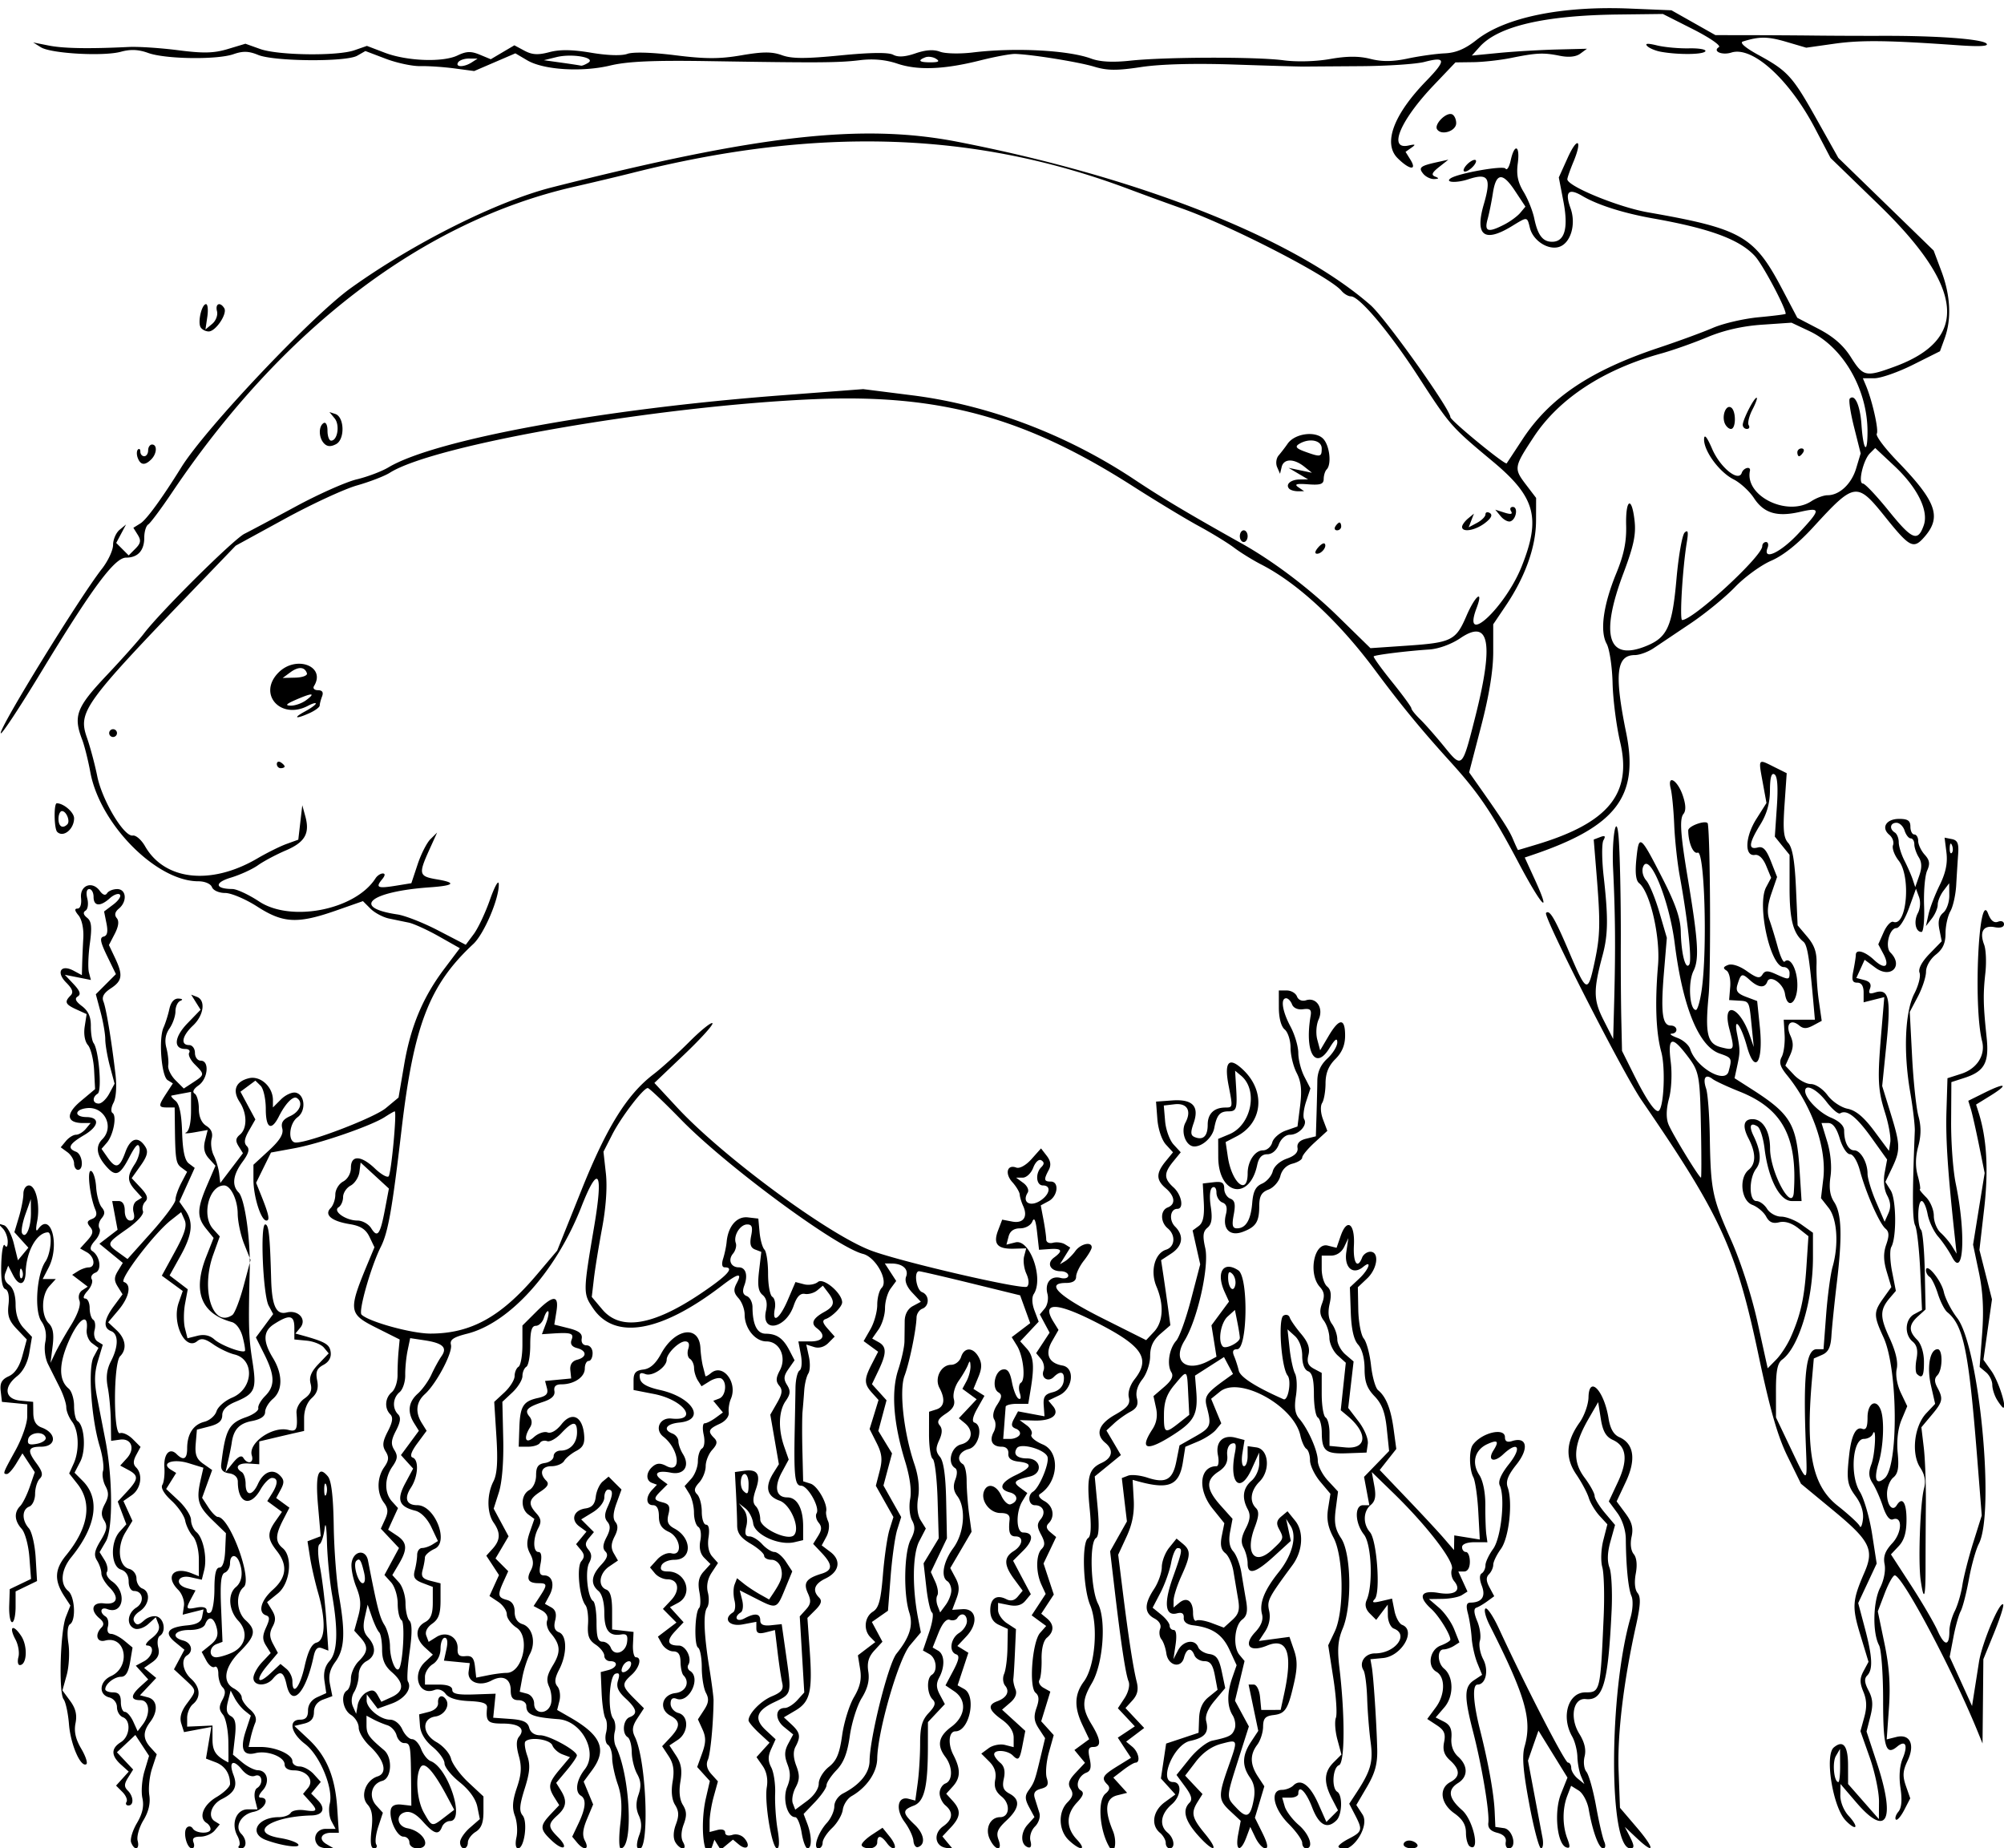 <svg xmlns="http://www.w3.org/2000/svg" viewBox="0 0 514 474" version="1.0"><path d="M33.639 472.5c-.316-.82.349-3.06 1.478-4.97 1.446-2.45 1.861-4.35 1.405-6.43-.356-1.62-.117-4.72.531-6.88l1.179-3.94-1.758-2.68-1.758-2.68-2.363 2.22-2.364 2.22 2.08 2.21 2.08 2.22-1.299 2.08c-1.026 1.64-1.042 2.34-.075 3.31 1.505 1.5 1.605 3.82.166 3.82-.582 0-.803-.41-.491-.92.313-.51-.163-1.65-1.056-2.54l-1.625-1.63 1.624-1.79 1.623-1.8-2.008-1.81c-2.547-2.31-2.549-4.15-.008-5.74 2.344-1.47 2.665-5.58.5-6.41-.825-.31-1.5-1.47-1.5-2.56 0-1.15-.847-2.21-2-2.51-2.789-.73-2.51-4.1.451-5.45 5.204-2.37 3.866-10.52-1.497-9.12-2.137.56-2.712-1.56-.912-3.36.724-.73.57-1.44-.5-2.32-2.527-2.1-1.91-4.23 1.121-3.86 3.404.41 4.044-1.47 1.399-4.12-1.134-1.13-2.062-2.74-2.062-3.57 0-.84-.5-2.32-1.111-3.3-.871-1.39-.672-2.5.922-5.12 1.607-2.64 1.798-3.72.91-5.15-.849-1.35-.805-2.39.179-4.23 1.007-1.89 1.041-2.93.147-4.6-.637-1.19-.916-2.94-.62-3.88s-.094-3.8-.867-6.36c-2.161-7.15-3.037-20.09-1.549-22.87l1.242-2.32-1.638-1.2c-.901-.66-1.52-2.22-1.376-3.47.513-4.46-1.981-2.96-4.513 2.73-2.684 6.02-2.723 10.21-.115 12.37.764.64 1.389 2.65 1.389 4.47 0 1.83.399 3.57.887 3.87 1.79 1.11 2.225 7.45.712 10.38l-1.481 2.86 2.083 2.09c4.566 4.56 3.513 11.65-2.908 19.57-2.635 3.24-2.966 6.87-.793 8.67 1.709 1.42 2.034 7.55.452 8.53-.636.39-.797 2.32-.41 4.9.351 2.34.15 6.02-.446 8.16l-1.085 3.91 1.981 2.69c1.413 1.92 1.808 3.56 1.376 5.72-.422 2.11.021 4.08 1.463 6.53 1.138 1.93 1.724 3.72 1.302 3.98-1.445.89-4.034-5.06-4.44-10.22-.224-2.83-.845-5.72-1.381-6.43-1.298-1.69-.852-17.51.596-21.15l1.145-2.89-1.491-2.28c-2.69-4.1-2.589-6.96.373-10.58 5.757-7.04 6.781-13.42 2.937-18.31l-2.129-2.7 1.129-2.48c1.551-3.4 1.361-8.49-.404-10.82-.807-1.07-1.468-2.72-1.468-3.67s-.753-3.23-1.674-5.06c-.92-1.83-2.268-4.52-2.995-5.98-.758-1.51-1.064-3.94-.717-5.67.398-1.99.059-3.81-.989-5.31-1.866-2.66-1.24-12.04 1.022-15.34 1.433-2.09 1.872-7.55.603-7.5-2.855.12-5.504 4.89-5.666 10.21-.105 3.43-1.71 3.77-3.283.68l-1.2-2.35-.713 1.86c-.467 1.22-.14 2.28.95 3.07 1.048.77 1.662 2.63 1.662 5.05 0 2.51.722 4.59 2.101 6.06l2.101 2.23-.688 4.08c-.43 2.54-1.596 4.79-3.101 5.97-3.608 2.84-3.2 5.91.837 6.3l3.25.31.04 2.9c.027 2 .683 3.14 2.11 3.67 3.981 1.47 3.876 4.93-.15 4.93-3.304 0-3.594.95-1.253 4.12 1.657 2.24 1.87 3.16.946 4.09-.656.65-1.193 2.4-1.193 3.88s-.675 2.96-1.5 3.27c-1.885.72-1.935 3.49-.101 5.56.77.87 1.557 4.27 1.75 7.56l.351 5.97-2.75 1.33L4 408.11v3.94c0 2.17-.4 3.95-.889 3.95s-.826-1.91-.75-4.24l.139-4.23 2.731-1.31 2.731-1.31-.423-5.56c-.234-3.09-1.115-6.33-1.98-7.29-1.853-2.04-1.999-4.22-.391-5.83.642-.64 1.75-2.86 2.462-4.93l1.295-3.77-1.585-2.41-1.585-2.42-1.61 2.65c-.884 1.46-1.954 2.65-2.377 2.65-1.114 0-1.057-.16 2.214-6.09 1.64-2.98 2.99-6.84 3-8.6L7 360.13l-3.25-.32-3.25-.31-.316-2.74c-.24-2.09.252-3 2.064-3.83 1.578-.72 2.757-2.49 3.5-5.26l1.122-4.17-2.553-2.68c-2.002-2.1-2.464-3.44-2.139-6.22.258-2.21-.047-3.72-.809-4.01-.802-.31-1.161-2.51-1.045-6.43.097-3.27.507-5.44.91-4.81.448.7.741.35.75-.9.01-1.13-.547-2.65-1.234-3.37l-1.25-1.33 1.5.45c.825.25 1.972 2.37 2.548 4.72l1.048 4.27 1.34-1.61 1.34-1.62-1.796-1.98-1.795-1.99 1.157-3.86c.637-2.12 1.158-4.82 1.158-6 0-1.17.637-2.13 1.42-2.13 1.8 0 2.935 5 2.099 9.25-.397 2.02-.302 2.76.25 1.97 3.254-4.69 5.671 4.09 2.705 9.83L10.949 328H14.31l-1.655 1.83c-2.072 2.29-2.146 7.54-.135 9.55 1.091 1.09 1.367 2.73.978 5.82l-.542 4.3 1.191-2.5c.655-1.38 2.473-4.58 4.041-7.12 1.776-2.87 2.6-5.27 2.186-6.35-.392-1.02-.092-2.11.73-2.65l1.396-.92-1.995-1.52-1.995-1.52 1.495-.94c.822-.52 2.057-.96 2.745-.96 1.853-.03 1.515-2.77-.479-3.89l-1.729-.97 1.867-2.06c1.455-1.61 1.61-2.37.703-3.46-.909-1.1-.807-1.54.466-2.03 1.1-.42 1.39-1.19.891-2.37-1.436-3.39-2.207-10.32-1.108-9.95.58.19 1.163 2.04 1.295 4.11.133 2.08.77 4.41 1.415 5.19.9 1.08.892 1.75-.035 2.87-.664.8-.9 1.95-.524 2.56s-.13 2.01-1.124 3.1c-1.197 1.33-1.445 2.24-.733 2.69 1.998 1.28 2.527 4.91.811 5.56-.876.34-1.295 1.1-.931 1.69.363.58-.128 1.94-1.092 3-1.013 1.12-1.265 1.94-.598 1.94.635 0 1.155 1.1 1.155 2.44s.408 2.69.906 3 .659 1.51.357 2.66c-.314 1.2.018 2.46.775 2.92l1.326.82-1.24 4.14c-.929 3.1-.974 5.51-.182 9.58l2.105 10.83c1.878 9.67 1.936 22.76.115 25.88l-1.617 2.77 1.261 2.02c.694 1.11.973 2.49.619 3.06-.353.57.251 1.67 1.342 2.43 3.904 2.73 2.854 8.67-1.254 7.09-1.727-.66-2.073.9-.426 1.91.598.37.865 1.52.594 2.56-.296 1.14.024 1.89.802 1.89.712 0 2.245.79 3.405 1.75l2.109 1.75-.629 3.75c-.434 2.58-1.149 3.75-2.299 3.75-1.746 0-4.069 1.83-4.069 3.2 0 .44.9.8 2 .8 1.467 0 2 .67 2 2.5 0 1.38.46 2.5 1.021 2.5.562 0 1.531 1.12 2.153 2.48l1.131 2.49 1.316-1.74c2.081-2.74 1.733-6.23-.621-6.23-2.545 0-2.542-1.2.008-3.51l2.008-1.81-1.591-1.76-1.591-1.76 2.083-1.12c2.269-1.21 2.846-4.03.833-4.06-.688-.01-.167-.86 1.156-1.87 1.649-1.27 2.193-2.41 1.729-3.62l-.677-1.76-1.942 1.76c-1.068.96-2.633 1.49-3.479 1.16-2.162-.83-1.912-3.93.435-5.4 2.142-1.34 1.745-4.25-.579-4.25-.809 0-1.393-1.02-1.393-2.43 0-1.56-.722-2.66-2-3.07-2.569-.82-2.759-7-.3-9.72l1.701-1.88-1.1-2.91-1.099-2.92 2.399-2.58c2.938-3.18 2.991-4.1.316-5.53l-2.083-1.12 1.704-1.88c2.209-2.44 1.184-5.19-1.781-4.77l-2.257.31-.072-5c-.04-2.75-.395-6.67-.79-8.72-.5-2.59-.25-4.63.822-6.7 1.953-3.78 1.97-6.98.04-7.72-2.105-.81-1.868-2.94.717-6.44l2.216-3-1.225-1.96c-.97-1.55-.963-2.39.034-4.03l1.258-2.07-3-2.45-3-2.46 2.33-1.79 2.33-1.79-.691-3.68-.692-3.69h1.612c1.052 0 1.611.87 1.611 2.5 0 1.48.573 2.5 1.406 2.5.937 0 1.223-.7.857-2.1-.318-1.22.021-2.46.804-2.94l1.353-.84-1.71-1.89c-2.12-2.34-2.144-3.64-.127-6.72.87-1.32 1.409-3.22 1.196-4.21-.284-1.32-.974-.67-2.603 2.45-2.523 4.84-3.582 5.18-6.232 2-2.191-2.63-2.436-4.86-.723-6.57 3.198-3.2.56-8.52-3.966-8-3.202.37-3.271 2.25-.085 2.29 3.532.05 3.236 2.36-.591 4.62-3.882 2.29-4.412 3.38-2.079 4.27 1.658.64 2.09 4.64.5 4.64-.55 0-1-.74-1-1.64s-.771-2.2-1.712-2.89l-1.713-1.25 1.335-1.61c.734-.89 1.9-1.61 2.59-1.61s1.815-.68 2.5-1.5l1.245-1.5h-1.923c-4.29 0-4.56-2.3-.655-5.58l3.722-3.12-.253-4.89c-.139-2.68-.85-5.56-1.581-6.4-.792-.9-1.128-2.81-.833-4.73l.497-3.22-2.61-1.19c-2.88-1.31-3.143-1.94-1.509-3.57.8-.8.5-1.7-1.1-3.3-2.691-2.69-1.38-4.81 1.893-3.06L21 250.07l.072-2.78c.04-1.54.174-4.59.298-6.79.131-2.33-.38-4.73-1.227-5.75-1.005-1.21-1.085-1.75-.26-1.75.701 0 1.074-1.12.905-2.71-.346-3.26 2.863-4.49 4.8-1.84.78 1.07 1.456 1.29 1.875.61.36-.58 1.528-1.06 2.596-1.06 2.355 0 2.628 3.18.429 5.01-1.016.84-1.194 1.64-.542 2.43.644.77.468 2.13-.518 4.04l-1.49 2.87 1.531 3.23c2.124 4.47 1.93 5.93-1.047 7.88-1.786 1.17-2.369 2.2-1.897 3.36.715 1.76 2.096 10.11 3.105 18.79.351 3.02.139 5.95-.521 7.19-.613 1.14-.724 2.32-.246 2.62 1.167.72.207 5.7-1.473 7.64l-1.35 1.55 1.537 2.2c2.129 3.04 3.09 2.75 4.571-1.34 1.338-3.7 3.345-4.23 5.157-1.35.764 1.21.45 2.42-1.257 4.81l-2.276 3.2 2.301 2.45c1.684 1.79 2.003 2.74 1.192 3.56-.61.6-.878 1.7-.596 2.44.303.79-1.357 2.65-4.079 4.57-5.28 3.72-5.304 3.79-2.205 6.04l2.322 1.68 6.146-6.86c3.381-3.78 6.147-7.52 6.147-8.32 0-.81.673-2.75 1.496-4.33l1.496-2.86-1.468-1.09c-1.422-1.06-1.573-2.06-1.676-11.16L44.8 284h-1.9c-2.325 0-2.349-.38-.229-3.62l1.671-2.55-1.339-.83c-1.601-.99-2.359-10.62-1.061-13.5.496-1.1 1.171-3.24 1.499-4.75.382-1.76 1.22-2.72 2.328-2.67 1.044.05 1.235.28.481.58-.688.28-1.25 1.49-1.25 2.7s-.688 3.18-1.529 4.38c-1.036 1.48-1.293 3.08-.797 4.97.402 1.53.616 3.55.475 4.49-.141.93.699 2.65 1.867 3.82l2.123 2.12 2.43-1.59c2.944-1.93 2.952-2.03.395-4.59-1.121-1.12-1.769-2.47-1.441-3 .327-.53-.121-.96-.995-.96-3.123 0-2.861-3.06.563-6.59l3.355-3.47-1.208-1.93-1.209-1.94 1.486.57c2.293.88 1.759 4.75-1.015 7.36-2.799 2.63-3.273 5-1 5 .833 0 1.5.89 1.5 2s.667 2 1.5 2c2.266 0 1.846 4.64-.573 6.34-1.297.91-1.672 1.7-1 2.11.59.37 1.073 2.11 1.073 3.87 0 2.07.676 3.62 1.918 4.4 1.287.8 1.736 1.89 1.366 3.3-.303 1.16-.06 3.09.541 4.3.6 1.2 1.223 3.28 1.383 4.61l.292 2.44 2.905-3.82 2.905-3.82-1.11-1.78c-.853-1.37-.773-2.06.345-2.99 1.888-1.56 1.857-5.42-.068-8.35-1.937-2.96-1.065-5.25 2.324-6.1 2.973-.74 6.199 2.17 6.199 5.6V284l2.061-2.06c1.134-1.14 2.822-1.92 3.75-1.74 2.401.46 2.748 4.67.519 6.3-2.247 1.64-2.571 6.5-.434 6.5 3.493 0 20.127-6.37 23.089-8.85l3.235-2.69 1.45-8.48c1.68-9.83 4.81-17.29 10.35-24.62l3.92-5.2-5.38-3.04c-2.96-1.67-6.44-3.25-7.72-3.52-1.29-.26-3.59-.74-5.115-1.06-1.527-.33-3.644-1.46-4.705-2.52l-1.93-1.93-7.026 2.46c-9.755 3.4-13.451 3.21-20.064-1.05-2.988-1.92-6.699-3.5-8.248-3.5-1.579 0-3.067-.66-3.39-1.5-.33-.86-1.823-1.5-3.501-1.5-10.757 0-25.244-14.64-27.699-28-.556-3.02-1.495-6.77-2.087-8.32-2.324-6.08-1.502-8.25 6.231-16.44 4.018-4.26 8.328-9.09 9.577-10.74 4.218-5.57 22.982-24.18 25.811-25.61 1.543-.77 7.531-3.96 13.306-7.08s12.75-6.22 15.5-6.88 6.405-2.04 8.123-3.07c11.927-7.13 54.767-14.99 100.83-18.48l20.95-1.59 12.73 1.61c19.53 2.48 39.57 10.09 56.87 21.6 7.16 4.76 13.57 8.59 27.5 16.39 8.11 4.55 17.36 11.54 24.55 18.57l8.45 8.26 9.37-.64c11.43-.78 12.54-1.33 15.24-7.61 2.27-5.29 4.48-7 2.6-2.01-3.87 10.26 7.35-.12 11.58-10.71 4.97-12.46 3.51-17.8-7.38-26.88-10.85-9.05-10.91-9.12-19.18-21.87-7.34-11.325-15.06-20.5-17.24-20.5-.69 0-1.78-.644-2.43-1.432-2.99-3.598-28.27-16.638-40.96-21.123a888.213 888.213 0 01-13.6-4.963c-39.42-14.815-79.98-16.119-127.5-4.101-3.02.765-9.78 2.373-15 3.573-38.5 8.842-74.583 36.301-102.8 78.226-2.842 4.23-5.625 7.96-6.184 8.31s-1.016 1.86-1.016 3.37c0 3.33-1.64 5.14-4.666 5.14-2.938 0-8.667 7.72-21.834 29.43-5.5 9.07-10.14 16.09-10.311 15.6-.445-1.28 20.188-34.8 25.958-42.17 1.569-2.01 2.853-4.77 2.853-6.13 0-1.37.749-3.1 1.664-3.86l1.663-1.37-1.261 2.37-1.261 2.36 1.597 1.6 1.598 1.6 1.73-1.73c1.368-1.37 1.494-2.11.602-3.54l-1.128-1.81 1.843-1.15c1.537-.96 5.546-6.46 10.453-14.36 6.2-9.97 33.431-38.764 43.468-45.964 16.092-11.539 37.462-22.242 51.562-25.821 52.99-13.449 79.56-16.443 103.97-11.713 46.56 9.022 86.44 24.784 106.02 41.905 3.79 3.317 20.48 26.723 20.48 28.723 0 .84 14.04 12.37 14.44 11.85.13-.18 1.93-2.91 4-6.07 6.98-10.69 17.44-17.726 35.06-23.592 4.95-1.649 11.18-3.934 13.84-5.079 2.65-1.144 7.94-2.37 11.75-2.724 3.8-.353 6.91-.748 6.91-.878 0-1.575-5.9-12.663-7.89-14.809-3.94-4.268-11.5-7.063-26.11-9.652-7.62-1.35-14.24-3.452-18.15-5.762-3.55-2.102-4.55-1.083-3.04 3.107 1.53 4.226-.01 9.197-3.1 10.005-2.82.737-6.51-1.73-7.3-4.879-.75-2.989-.57-2.97-4.64-.491-7.08 4.322-9.53 2.434-7.21-5.562 2.01-6.891 1.2-8.171-4.03-6.442-3 .988-6.05.802-4.45-.272 1.93-1.292 13.53-3.345 14.06-2.488.35.569.95-.376 1.33-2.099.99-4.506 2.44-3.867 1.81.8-.38 2.877.02 4.825 1.49 7.25 1.11 1.825 2.34 4.892 2.74 6.817.89 4.311 2.18 6 4.58 6 3.24 0 4.22-3.494 2.9-10.35l-1.18-6.15 2.26-5c2.54-5.643 3.88-4.717 1.48 1.029-.85 2.043-1.55 4.043-1.55 4.444 0 1.779 13.11 7.157 20.66 8.477 23.98 4.189 27.26 6.056 34.37 19.55l3.95 7.5 5.49 2.861c3.8 1.984 6.34 4.207 8.26 7.249 3.15 4.986 3.79 5.126 11.13 2.44 19.27-7.042 18-20.248-3.98-41.55l-12.38-12-3.93-7.5c-6.62-12.645-16.08-21.241-21.5-19.522-2.41.763-4.91-.338-3.19-1.401.59-.37-2.4-2.433-6.65-4.584l-7.73-3.91-11.5.138c-18.9.227-30.74 2.995-35.5 8.3l-2 2.227 7-.679c3.85-.373 10.49-.766 14.77-.874l7.76-.195-1.71 1.258c-1.12.819-2.96 1.009-5.27.545-4.2-.844-5.91-.766-12.55.571-2.75.554-7.07 1.034-9.6 1.066l-4.6.06-5.52 5.795c-8.65 9.062-11.85 16.691-6.53 15.524 1.8-.393 1.95-.28.75.564l-1.5 1.056 1.26 2.03c1.77 2.867-.28 2.603-3.31-.424-3.77-3.777-1.04-11.138 7.34-19.772 5.19-5.342 5.1-6.346-.44-4.895-2.12.555-9.47 1.046-16.35 1.091s-13.4.091-14.5.103c-1.1.013-9.2-.223-18-.522-10.12-.345-18.87-.109-23.81.642-6.19.941-8.68.925-12-.079-3.97-1.201-15.77-3.113-20.27-3.284-1.15-.043-5.2.704-9 1.661-9.33 2.347-16.04 2.602-21.33.812-2.93-.989-6.13-1.284-9.5-.874-5.55.673-10.51.704-39.09.245-13.95-.224-20.59.076-24.99 1.129-7.29 1.748-17.12 1.13-21.3-1.34l-3.03-1.786-5.28 2.271-5.28 2.271-5.06-.674c-2.78-.37-6.72-.636-8.75-.589-2.03.046-6.03-.806-8.891-1.894l-5.206-1.978-2.106 1.206c-2.851 1.631-21.335 1.48-25.41-.207-2.393-.991-3.889-1.037-6.315-.191-4.218 1.471-17.487 1.281-21.882-.312-2.479-.899-4.519-.989-6.994-.31-4.459 1.225-17.932.471-20.525-1.148l-1.981-1.236 4 .794c3.777.749 10.283.864 20.5.364 2.475-.122 8.189.255 12.697.836 6.464.834 9.153.769 12.719-.304l4.522-1.361 3.781 1.349c4.62 1.648 19.798 1.85 24.184.321l3.201-1.116 4.563 1.743c5.683 2.171 14.913 2.519 18.683.704 2.26-1.086 3.45-1.127 5.69-.199l2.83 1.173 3.02-1.786 3.03-1.785 2.59 1.385c1.97 1.057 3.49 1.144 6.39.368 2.67-.712 5.87-.668 10.71.147 4.19.708 7.83.822 9.29.291 1.45-.529 6.29-.387 12.27.359 7.78.971 11.38.974 16.98.013 5.52-.947 7.84-.953 10.41-.024 2.54.918 6.01.929 14.99.049 7.72-.757 12.32-.813 13.53-.165 1.25.673 3.05.561 5.72-.36 2.62-.904 4.67-1.041 6.29-.421 1.33.506 5.11.592 8.41.192 10.77-1.306 24.5-.594 30.36 1.575 2.26.837 5.52 1.01 10 .531 9.06-.971 32.36-1.028 39.36-.096 3.37.448 8.27.313 11.9-.327 4.37-.769 7.41-.779 10.36-.035 3 .755 5.71.729 9.6-.094 2.98-.631 7.24-1.227 9.46-1.326 2.86-.128 5.23-1.118 8.11-3.4 7.35-5.827 21.85-8.805 39.34-8.084l10.71.441 5.64 3.184 5.64 3.185 8.76.012c4.82.007 12.36.054 16.76.104s12.28.08 17.5.066c13.91-.038 25.36.818 26.5 1.982.68.692-1.73.827-7.5.419-17.89-1.264-24.73-1.344-31.61-.368l-7.12 1.009-5.16-1.514c-4.72-1.383-6.89-1.397-11.09-.072-.91.289.6 1.597 3.98 3.445 7.56 4.134 8.76 5.468 15 16.6l5.5 9.803 12.23 11.881 12.22 11.88 2.03 5.411c2.29 6.146 2.58 12.146.81 17.053l-1.22 3.359-6.92 3.462c-3.8 1.904-8.26 3.462-9.89 3.462h-2.97l.74 1.75c1.64 3.83 3.39 11.57 2.83 12.48-.33.54 2.07 3.74 5.35 7.12 9.9 10.24 11.32 14.17 6.96 19.24-2.88 3.35-3.79 2.9-10.2-5.09-7.22-8.98-7.79-8.9-18.4 2.68-3.89 4.24-7.67 7.27-10.78 8.61-2.63 1.14-6.81 4.18-9.29 6.76s-7.6 6.77-11.4 9.32c-3.79 2.54-8.07 5.42-9.5 6.37-1.43.96-3.6 1.75-4.81 1.75-4.74.02-5.28 4.88-2.2 19.96 3.34 16.37-2.64 24.09-24.31 31.38l-1.71.58 2.57 5.61c4.42 9.67 1.85 7.07-4.06-4.09-6.83-12.9-10.29-18.03-17.55-26.03-7.55-8.32-12.66-14.54-19.25-23.4-9.4-12.66-19.89-22.41-29.28-27.23-2.2-1.13-5.35-3.08-7-4.33-1.65-1.24-5.7-3.72-9-5.51s-10.91-6.39-16.9-10.22c-27.63-17.68-49.57-23.69-81.54-22.35-40.15 1.69-97.67 11.64-109.11 18.89-1.349.85-5.116 2.3-8.375 3.23-3.258.92-11.597 4.78-18.53 8.57l-12.605 6.89-10.47 10.88c-28.482 29.6-30.007 31.71-27.681 38.34.839 2.39 2.03 6.84 2.646 9.89 1.25 6.2 6.864 15.58 9.11 15.22.8-.13 2.216 1.1 3.147 2.73 5.027 8.8 16.939 10.1 28.808 3.14 2.475-1.45 5.85-3.13 7.5-3.72l3-1.09.512-4.41.512-4.42.778 2.84c1.206 4.39-.08 6.64-5.008 8.75-2.488 1.06-5.71 2.78-7.159 3.81s-4.564 2.45-6.921 3.16c-4.317 1.29-4.117 2.89.365 2.92 1.143.01 4.23 1.45 6.861 3.19 8.203 5.43 24.688 2.16 29.86-5.92.44-.69 1.282-1.25 1.872-1.25.68 0 .609.56-.192 1.52-1.736 2.1-1.127 2.37 3.52 1.62l4-.65 1.6-4.81c.87-2.64 2.36-5.56 3.3-6.49l1.71-1.69-2.04 4.5c-2.79 6.19-2.64 6.73 2 7.51 5.1.86 4.47 1.59-1.75 2.03-15.45 1.08-20.398 5.19-8.4 6.96 1.97.29 6.72 2.16 10.55 4.16l6.98 3.62 2.02-2.7c1.12-1.48 3.01-5.48 4.2-8.89 1.2-3.4 2.21-5.19 2.25-3.98.13 3.65-3.76 12.79-6.54 15.38-11.26 10.47-15.27 20.83-18.4 47.63-2.38 20.33-3.443 26.32-5.316 30.03-2.513 4.98-5.798 16.52-4.946 17.37 1.833 1.83 12.892 4.88 17.692 4.87 10.37-.01 18.12-4.3 27.29-15.14l5.2-6.14 6.2-15.45c6.5-16.22 11.7-24.58 18.51-29.78 2-1.52 6.09-5.22 9.09-8.22 2.99-3 5.71-5.19 6.02-4.87.32.32-2.9 3.9-7.15 7.95l-7.74 7.37 5.79 6.24c11.65 12.59 38.96 32.73 49.88 36.78 7.88 2.93 39 10.11 39.92 9.22.57-.55.49-1.84-.18-3.32-.61-1.34-.87-3.35-.57-4.47l.53-2.03-3.15.09c-4.24.12-5.39-1.2-4.07-4.67l1.06-2.78 2.56.49c2.87.55 4.1-1.2 2.81-4.01-.44-.96-.83-2.27-.87-2.91s-.89-2.07-1.9-3.19c-1.99-2.2-1.33-4.63 1.02-3.73.84.32 2.49-.6 3.9-2.18l2.44-2.74 1.46 1.89c1.03 1.33 1.18 2.42.5 3.68-1.3 2.44-1.21 2.93.54 2.93 2.22 0 1.82 3.76-.54 5.02l-2.03 1.09.7 3.69c.38 2.04.7 4.3.7 5.02 0 .76.74 1.13 1.73.88.94-.25 2.33-.07 3.08.39l1.36.85-1.32 2.13-1.33 2.14 1.33-.79c.72-.44 1.91-1.61 2.63-2.61 1.34-1.85 4.19-2.5 4.19-.94 0 .47-.9 2-2 3.4s-2 3.26-2 4.14c0 1.04-.89 1.59-2.57 1.59-5.46 0-1.99 3.37 9.3 9.04l11.23 5.63 2.02-2.15c2.36-2.51 2.6-6.92.63-11.59-1.66-3.94-.46-8.53 2.47-9.46 2.29-.72 2.52-3.73.42-5.47-1.93-1.6-1.93-4.62 0-5.36 2.08-.8 1.87-2.88-.5-4.91-2.51-2.14-2.52-3.86-.08-6.87l1.93-2.36-1.83-2c-1.04-1.14-1.98-3.94-2.18-6.5l-.34-4.5 4.09-.3c5.29-.39 7.07 1.47 5.55 5.82-.85 2.45-.78 3.18.35 3.61 2.13.82 3.26-.3 3.26-3.23 0-2.78 1.62-4.36 4.5-4.38 1.97-.02 1.96.03.85-5.7-1.18-6.11.11-7.45 3.79-3.93 5.77 5.54 4.96 13.57-1.73 17.02l-2.81 1.46.57 3.82c1.02 6.72 5.08 10.07 5.08 4.19 0-3.08 1.87-5.88 3.92-5.88 1.02 0 2.08-.91 2.38-2.02.29-1.11 1.87-2.49 3.5-3.06l2.98-1.04.68-5.37c.49-3.97.26-6.15-.9-8.39-.86-1.66-1.56-4.56-1.56-6.45 0-1.88-.68-3.99-1.5-4.67-.92-.76-1.5-2.95-1.5-5.62V254h2.03c1.12 0 2.3.69 2.62 1.53.35.91 1.29 1.31 2.33.98 2.67-.85 4.56 2.02 3.23 4.93-.61 1.34-.76 3.59-.35 5.14l.74 2.76 2.17-3.67c2.73-4.63 4.23-4.67 4.23-.12 0 2.44-.77 4.31-2.5 6.04-1.76 1.76-2.5 3.6-2.52 6.21 0 2.03-.4 4.31-.87 5.05-.5.79-.4 2.58.24 4.26l1.09 2.89-3.22 2.95c-1.77 1.61-3.22 3.36-3.22 3.89 0 .52-1.12 1.22-2.48 1.57-1.56.39-2.73 1.57-3.13 3.18-.35 1.4-1.71 2.96-3.02 3.46-1.82.69-2.37 1.66-2.39 4.18-.01 4.09-.82 5.38-4.17 6.65-3.35 1.28-5.32-.7-4.4-4.39.45-1.78.19-2.71-.89-3.12-.83-.32-1.52-1.46-1.52-2.54 0-1.1-.45-1.67-1.05-1.3-.63.39-.8 2.32-.41 4.87.46 3.09.24 4.54-.84 5.44-1.15.95-1.28 2.1-.57 5.22 1.06 4.72-1.99 18.32-5.31 23.72-3.25 5.28.4 8.31 6.25 5.18l1.94-1.04-.64-4.03-.65-4.02 2.25-3.05 2.25-3.04-1.11-2.44c-2.3-5.04-.36-8.13 3.5-5.57 2.63 1.74 2.36 20.23-.3 20.23-1.06 0-1.3.53-.79 1.75.41.96.95 2.65 1.21 3.75.39 1.65 4.36 4.19 11.47 7.32 1.19.53 2.1-4.74 1.05-6.08-1.62-2.05-2.49-14.47-1.08-15.35.67-.41 1.39-.2 1.62.47.22.67 1.53 2.56 2.91 4.19 1.81 2.15 2.34 3.67 1.89 5.43-.45 1.82-.1 2.71 1.4 3.52l2.01 1.07v5.41c0 2.97.45 5.68 1 6.02s1 2.12 1 3.95v3.34l4.07.39c5.62.53 5.84-3.69.43-8.18l-1.62-1.35.65-6.09.65-6.09-2.09-1.89c-1.15-1.04-2.1-3.06-2.12-4.48-.02-1.43-.67-3.43-1.44-4.45-1.02-1.36-1.14-2.54-.44-4.39.73-1.91.59-2.96-.56-4.23-3.05-3.36-1.51-11.49 2.01-10.61l2.27.57 1.07-3.09c1.62-4.63 3.67-3.14 3.38 2.46-.24 4.49.92 6.22 2.1 3.14.32-.82 1.27-1.5 2.11-1.5 2.38 0 1.85 4.35-.84 6.87l-2.36 2.23.11 5.8c.07 3.18.7 6.49 1.4 7.34.71.85 1.55 3.96 1.87 6.9.33 2.95 1.14 5.81 1.81 6.36 2.05 1.69 3.28 4.78 3.99 10.03l.68 5.04-2.13 2.7-2.12 2.7 6.94 7.27c3.82 3.99 8.11 8.61 9.53 10.26l2.59 3 .03-1.88.03-1.88 3.28.53 3.27.53-.39-7.15c-.21-3.93-.79-7.91-1.27-8.83-1.07-2.04-1.14-6.93-.12-8.32 2.29-3.12 8.23-4.51 8.23-1.93 0 1.07.59 1.38 1.86.97 3.79-1.2 4.37 1.89 1.13 5.98-2.23 2.79-2.83 4.35-2.29 5.89 1.35 3.82.35 12.92-1.74 15.8-1.08 1.49-1.96 3.31-1.96 4.05s-.49 1.83-1.09 2.43c-.79.79-.76 1.73.12 3.37l1.22 2.28-1.77 1.29c-.97.72-2.24 1.46-2.82 1.65-.71.24-.64 1.37.23 3.46.71 1.71 1.02 3.98.68 5.03-.33 1.06.05 3.2.86 4.75 1.48 2.86.66 6.48-1.47 6.48-1.37 0-1.13 4.55.62 11.5 2.18 8.64 3.57 16.4 3.78 21l.18 4 2.23.32c2.29.33 3.41 5.18 1.19 5.18-.58 0-.92-.76-.75-1.68.19-1.09-.59-1.91-2.21-2.32-1.72-.44-2.43-1.24-2.26-2.57.33-2.69-1.65-14.54-3.87-23.16-2.39-9.25-2.35-11.71.2-13.4l2.07-1.37-1.22-3c-.67-1.65-1.33-4.58-1.46-6.5s-.56-4.74-.96-6.25c-.54-2.01-.37-2.75.63-2.77 2.95-.03 3.99-1.54 2.95-4.28-.64-1.67-.65-2.84-.04-3.22.53-.33.96-1.26.96-2.08 0-.81.89-2.7 1.97-4.19 2.06-2.84 3.15-13.22 1.7-16.28-.49-1.03.31-2.89 2.36-5.47 3.42-4.3 2.34-6.09-1.5-2.49-2.39 2.25-4.1 1.55-2.48-1.02 1.51-2.39 1.09-2.83-1.58-1.61-3.22 1.48-4.08 4.79-2.06 7.89.97 1.47 1.58 4.53 1.56 7.84-.02 2.99.1 6.33.25 7.43l.28 2-3.25-.01c-1.95-.01-3.25.49-3.25 1.25 0 .69.45 1.26 1 1.26s1 1.12 1 2.5c0 1.54-.57 2.5-1.48 2.5h-1.48l1.17 2.57 1.18 2.57-1.45.92c-.79.5-3.02.93-4.94.96l-3.5.05 2.58 2.22c1.42 1.21 3.18 3.71 3.91 5.55l1.33 3.34-1.41.9c-.78.49-1.97.9-2.66.9-1.69.03-1.59 3.49.14 4.93 2.49 2.07 2.53 7.07.07 9.93l-2.23 2.59 2.14 1.09c1.57.81 2.07 1.9 1.9 4.15-.16 1.99.45 3.67 1.75 4.84 2.54 2.3 2.53 5.13-.02 6.72-2.8 1.75-2.49 3.89 1 6.96 2.91 2.55 4.72 10.99 2 9.31-.55-.34-1-1.91-1-3.49 0-2.05-.86-3.49-3-5.01-3.53-2.51-4.02-6.39-1-8 2.56-1.37 2.54-3.2-.08-5.57-1.51-1.37-1.93-2.64-1.53-4.65.44-2.18.04-3.11-1.88-4.36l-2.44-1.6 2.21-2.99c2.41-3.25 2.47-7.79.12-9.13-2.4-1.37-1.71-5.63 1.1-6.7 1.38-.52 2.5-1.21 2.5-1.52 0-1.37-2.97-6.14-4.9-7.89-3.49-3.16-2.74-4.87 1.8-4.11 4.28.73 6.07-.6 4.07-3.01-.65-.79-.92-2.17-.58-3.06.73-1.88-6.32-11.07-14.88-19.41l-5.66-5.5.65 3.56c.48 2.63.24 3.91-.92 4.88-1.95 1.61-2.04 4.87-.2 6.98 1.78 2.04 2.75 15.52 1.23 17.15-.85.91-.46 1.03 1.66.53l2.77-.65.62 3.11c.34 1.71 1.24 3.35 1.98 3.63 3.69 1.42-.13 8.04-4.9 8.5l-3.24.31.35 2c.44 2.5 1.22 14.36 1.39 21.02.09 3.81-.54 6.13-2.62 9.69l-2.74 4.67 1.58 2.42c2.14 3.27-3.5 10.99-6.12 8.37-.29-.29.87-1.24 2.57-2.12 3.53-1.83 3.64-2.26 1.62-6.16l-1.47-2.83 1.66-2.53c3.89-5.91 4.53-8.13 3.82-13.37-.38-2.84-.78-7.86-.88-11.16-.11-3.3-.53-6.52-.93-7.16-1.25-1.97.36-4.34 2.94-4.34 5.17 0 8.83-4.83 4.83-6.36-.82-.32-1.51-1.83-1.53-3.36l-.03-2.78-1.48 1.95-1.48 1.96-1.63-1.63c-1.08-1.08-1.36-2.23-.82-3.45 1.69-3.84 1.26-14.33-.69-16.8-2.33-2.96-2.47-7.53-.23-7.53h1.61l-.68-3.63-.68-3.63 3.22-3.32 3.21-3.32-.59-5.68c-.43-4.23-1.24-6.38-3.14-8.36-1.95-2.03-2.56-3.71-2.56-7.04 0-2.66-.65-5.08-1.65-6.19-1.12-1.23-1.73-3.94-1.89-8.26l-.23-6.44 2.39-2.24c2.5-2.35 3.38-4.96 1.01-3-2.62 2.18-4.9.18-4.32-3.79l.53-3.6-1.07 2.25c-.67 1.39-1.97 2.25-3.42 2.25h-2.35v3.38c0 1.86.62 3.89 1.39 4.53.98.81 1.17 2.11.64 4.45-.5 2.24-.31 3.91.61 5.17.75 1.02 1.36 2.79 1.36 3.94s.94 2.89 2.09 3.88l2.09 1.79-.69 5.95-.69 5.96 2.67 3.49c1.52 2 2.53 4.46 2.35 5.73l-.32 2.23-4.98.18c-5.54.21-6.48-.58-6.5-5.37-.01-1.76-.47-3.47-1.02-3.81s-1-3.02-1-5.95c0-3.82-.43-5.5-1.5-5.91-.92-.36-1.5-1.87-1.5-3.95 0-2.04-.75-4.06-1.88-5.08l-1.89-1.71.52 4.8c.28 2.64.91 5.57 1.4 6.52.49.94.59 3.54.24 5.77-.47 2.91-.23 4.55.83 5.79 2.3 2.67 4.78 8.28 4.78 10.82 0 1.26 1.17 3.56 2.6 5.1l2.59 2.8-.59 4.5c-.46 3.51-.15 5.16 1.4 7.5 2.58 3.9 2.81 17.32.4 23.1-1.22 2.91-1.43 5.3-.88 9.87 1.48 12.38 1.44 24.61-.09 25.2-1.62.62-1.95 5.89-.43 6.83 1.39.86 1.25 5.85-.2 7.3-2.39 2.39-4.5 1.28-6.25-3.3-1.55-4.07-3.55-6.04-3.55-3.5 0 .55-.93 1-2.07 1h-2.06l.65 2.25c.37 1.24 1.98 3.37 3.58 4.75 2.82 2.41 3.95 6 1.9 6-.55 0-1-.63-1-1.4s-1.58-2.98-3.5-4.9c-3.91-3.91-4.84-8.7-1.7-8.7.99 0 2.31-.51 2.93-1.13 1.89-1.89 4.26-.14 6.42 4.73l2.05 4.63 1.49-1.49 1.49-1.49-1.59-3.08c-2.13-4.11-2-6.76.44-9.2l2.03-2.03-1.04-3.86c-.57-2.13-.74-4.63-.38-5.57s.06-5.51-.66-10.15l-1.31-8.44 1.66-3.49c2.49-5.21 2.31-19.25-.31-24.13-1.43-2.68-1.81-4.73-1.38-7.46l.6-3.76-2.62-3.12c-1.44-1.71-2.62-4.18-2.62-5.48s-.42-2.62-.92-2.93c-.51-.32-1.21-1.85-1.55-3.41-1.68-7.67-15.63-15.31-20.6-11.28l-2.29 1.85 1.3 3.15 1.3 3.14-1.37 1.66c-.75.91-2.83 2.26-4.61 3l-3.24 1.36-.63 3.97c-.95 5.94-3.55 7.06-11.39 4.92l-1.5-.41.28 5c.2 3.48-.36 6.4-1.85 9.6l-2.13 4.6 1.17 9.4c1.46 11.71 2.67 19.57 3.58 23.19.5 2 .2 3.33-1.09 4.76l-1.79 1.97 2.4 2.56 2.4 2.55-2.31 1.75-2.32 1.75 1.58 1.31c1.62 1.34 2.17 4.04.83 4.08-.41.01-1.86.88-3.22 1.93l-2.48 1.9 1.77 1.95 1.77 1.96-2.54.64c-3 .75-3.36 3.73-1.11 9.11 1.14 2.74.48 6.39-.79 4.34-2.62-4.22-3.25-12.11-1.11-13.89 1.07-.88 1.23-1.59.5-2.32-1.64-1.64-1.28-2.33 2.5-4.67l3.55-2.19-1.7-2.58-1.69-2.59 2.19-1.45 2.18-1.45-2.17-2.32-2.18-2.32 1.72-2.61c.98-1.51 1.42-3.33 1.02-4.29-.76-1.85-1.97-9.85-3.63-24.01l-1.1-9.34 2.15-3.83 2.16-3.83-.66-5.56-.65-5.56 1.59-.61c.88-.34 3.12-.11 4.99.51 4.7 1.55 6.48.54 7.41-4.2l.81-4.08 3.99-2.26c4.05-2.29 4.26-2.83 3.01-7.58-.72-2.71-.17-3.53 4.85-7.13l1.87-1.35-1.16-2.16-1.15-2.17-3.72 2.38-3.72 2.38.31 3.79c.5 6.01-.43 7.86-5.67 11.25-6.99 4.53-9.05 4.04-5.55-1.3 1.06-1.63 1.37-3.42.92-5.45l-.66-3.03 2.73-2.35c1.92-1.65 2.48-2.77 1.86-3.77-1.2-1.93-.57-6.06 1.24-8.08.82-.92 2.54-5.71 3.82-10.64l2.34-8.96-.98-4.34-.97-4.34 1.56-1.14c1.12-.82 1.49-2.53 1.31-6.02l-.26-4.89 2.75-.32c2.17-.25 2.75.1 2.75 1.65 0 1.07.7 2.22 1.55 2.55 1.18.45 1.39 1.43.89 4.11-.52 2.74-.33 3.51.83 3.51 2.27 0 3.55-2.12 3.91-6.51.24-2.97.88-4.24 2.52-4.95 1.2-.53 2.44-1.95 2.74-3.15.32-1.28 1.82-2.63 3.61-3.26 2.05-.71 2.95-1.63 2.75-2.78-.2-1.13.55-1.93 2.2-2.33l2.5-.62.17-5.45c.09-3 .19-6.96.21-8.8.03-2.27.86-4.11 2.58-5.7 1.4-1.3 2.54-3.16 2.54-4.15-.01-1.25-.62-.8-1.99 1.45-3.62 5.94-6.45 1.13-4.85-8.25.27-1.58-.14-1.93-1.92-1.69-1.34.19-2.5-.31-2.85-1.25-.33-.86-1.01-1.56-1.5-1.56-1.5 0-.99 3.34 1.11 7.26 1.1 2.05 2 5.11 2 6.79s.7 4.4 1.56 6.06l1.55 3.01-1.12 3.42c-.62 1.88-.84 3.9-.48 4.48.92 1.49-1.37 3.98-3.66 3.98-1.11 0-2.3 1.04-2.85 2.5-.58 1.52-1.74 2.5-2.96 2.5-1.38 0-2.18.86-2.58 2.75-1.96 9.29-9.93 7.72-9.99-1.97l-.02-4.72 2.85-1.19c5.68-2.35 7.48-11.32 3.02-15.02l-1.53-1.27.24 3.96c.36 5.81.17 6.46-1.97 6.46-2.17 0-2.97.94-3.61 4.25-.45 2.39-2.99 4.75-5.11 4.75-2.16 0-3.56-3.71-2.3-6.08 1.65-3.08.46-5.11-2.78-4.74l-2.76.32.34 4c.18 2.2 1.16 4.9 2.17 6l1.84 2-1.93 2.36c-2.43 2.99-2.42 4.38.08 6.64 2.1 1.9 2.73 5.5.97 5.5-1.84 0-2.21 2.91-.57 4.55 2.34 2.33 1.96 4.99-1 6.92l-2.59 1.7.63 4.17c.34 2.29.88 6.04 1.19 8.33l.56 4.18-2.6 2.25c-1.84 1.61-2.59 3.25-2.59 5.67 0 1.89-.89 4.54-1.99 5.94-1.28 1.63-1.78 3.35-1.41 4.83.43 1.71 0 2.6-1.7 3.51-1.25.67-3.14 2.02-4.19 3.01l-1.92 1.78 1.86 3.15 1.85 3.15-3.35 2.74-3.36 2.74.71 7.56c.49 5.17.36 7.79-.39 8.25-1.74 1.08-1.36 13.18.52 16.82 2.18 4.22 1.31 15.49-1.58 20.39-2.56 4.35-2.58 6.45-.05 10.59 2.4 3.95 2.54 5.77.42 5.77-1.23 0-1.44.65-.92 3 .48 2.19.25 3.16-.84 3.58-2.09.8-2.99 3.6-1.47 4.54.94.58.7 1.36-.97 3.14-2.81 3-2.83 6.46-.05 9.43 2.69 2.85 1.03 3.08-1.98.27-2.69-2.5-2.87-7.28-.37-9.78 1.36-1.36 1.56-2.22.78-3.45-.79-1.26-.49-2.22 1.33-4.16l2.36-2.51-1.36-1.64-1.35-1.64 1.89-1.38 1.9-1.39-1.68-3.54c-2.23-4.67-2.13-7.95.33-11.28 2.88-3.89 3.74-14.44 1.6-19.56-1.84-4.39-2.2-16.15-.53-17.19.73-.44.86-2.94.41-7.47-.82-8.14-.27-10.3 3.02-11.8 2.81-1.28 3.2-3.33.98-5.17-2.64-2.19-1.72-4.82 2.53-7.22 3.19-1.81 3.92-2.72 3.51-4.41-.31-1.27.29-3.15 1.47-4.66 4.24-5.39 2.01-8.61-10.24-14.8-9.95-5.04-13.72-5.01-10.55.07l1.28 2.07-1.66 2.9c-1.88 3.28-.88 5.61 2.66 6.23 3.29.57 2.72 5.95-.81 7.64l-2.8 1.34 1.21 1.46c1.8 2.17-.34 3.8-4.83 3.67l-3.74-.11 1.84 1.35c1 .73 1.54 1.8 1.19 2.37s.95 1.7 2.9 2.52c4.51 1.88 4.06 9.63-.73 12.72-.56.36-.05 1.15 1.13 1.79 2.28 1.22 2.81 4 1.1 5.71-.73.73-.59 1.42.44 2.28l1.49 1.24-1.61 3.39-1.62 3.39 1.31 3.98 1.32 3.99-1.61 2.45-1.61 2.46 1.47 1.21c1.86 1.55 1.86 3.39 0 4.94-.9.74-1.43 2.87-1.38 5.51.05 2.37-.2 4.78-.56 5.35-.35.58.13 1.48 1.08 2.01l1.72.96-1.17 3.81-1.17 3.8 1.61 1.77 1.6 1.78-1.23 4.41c-.68 2.43-.93 5.4-.55 6.6.54 1.7.22 2.29-1.48 2.74-1.56.41-2.01 1.09-1.59 2.43.32 1.02.84 2.69 1.16 3.71.33 1.07-.14 2.56-1.11 3.54-.97.97-1.46 2.53-1.16 3.7.34 1.28.1 1.88-.64 1.63-1.92-.64-1.97-3.73-.09-5.8l1.75-1.94-1.37-2.55c-1.08-2.02-1.11-2.91-.16-4.25 1.49-2.07 1.64-2.48 3.09-8.56l1.17-4.88-1.6-2.44c-1.24-1.89-1.38-3.1-.61-5.31.74-2.1.67-3.14-.24-3.9-1.74-1.44-.85-13.05 1.17-15.36l1.56-1.76-1.87-1.36-1.86-1.37 1.8-2.74 1.8-2.75-1.11-2.42c-1.44-3.17-1.4-7.63.08-9.11.91-.91.87-1.76-.15-3.67-1.06-1.98-1.08-2.78-.09-3.97 1.41-1.71.63-3.58-1.5-3.58-1.62 0-1.96-2.56-.47-3.48 1.65-1.02 4.28-7.42 3.69-8.97-.73-1.89-6.9-3.61-7.84-2.18-1.04 1.56.03 2.63 2.62 2.63 3.57 0 4.16 3.82.72 4.64-4.04.97-4.44 1.43-2.47 2.9l1.81 1.34-1.25 2.05c-1.75 2.86-1.63 8.07.19 8.07 2.67 0 2.69 1.97.04 4.61l-2.63 2.63 2.27 4.29 2.28 4.29-1.39 1.67c-.96 1.16-2.27 1.51-4.2 1.12l-2.81-.56v1.86c0 1.02 1.03 2.54 2.3 3.37l2.29 1.5-.26 5.86c-.14 3.22-.33 6.31-.41 6.86-.09.55.16 1.76.54 2.69.46 1.1-.01 2.3-1.37 3.46l-2.07 1.78 2.98 2.72 2.98 2.72-.64 3.31c-.78 4.13-1.08 4.48-2.56 3-1.37-1.37-4.78-1.59-4.78-.3 0 .48.7 1.45 1.54 2.16 1.05.86 1.35 2.18.94 4.05-.47 2.15-.15 3.02 1.46 3.88 2.84 1.52 2.58 3.74-.8 6.9-2.27 2.12-2.69 3.12-2.03 4.9 1.14 3.09-.86 2.88-2.28-.24-1.21-2.67.17-5.53 2.69-5.53 2.43 0 2.71-3.4.43-5.25-1.57-1.26-2.04-2.49-1.68-4.37.34-1.78-.15-3.26-1.54-4.65l-2.03-2.03 1.9-1.4c1.04-.76 2.91-1.14 4.15-.83l2.25.57v-2.45c0-1.58-1.06-3.21-3-4.59-3.42-2.43-3.77-3.78-1.25-4.71 2.48-.91 3.31-2.51 2.08-3.99-.59-.71-.71-2.06-.28-3.04.43-.97.82-3.96.86-6.65l.09-4.88-2.25-1.03c-1.54-.7-2.25-1.89-2.25-3.78 0-3.03 1.6-4.11 4.14-2.81 1.1.56 2.07.34 2.91-.67l1.26-1.52-2.15-2.92c-2.69-3.63-2.73-5.63-.16-7.23 2.35-1.47 2.65-3.77.5-3.77-1.51 0-1.88-1.02-1.55-4.25.13-1.25-.54-1.75-2.35-1.75-2.74 0-5.13-3.17-4.21-5.58.87-2.25 3.18-1.65 4.46 1.16.65 1.42 1.71 2.4 2.35 2.19 2.05-.69 1.96-2.5-.16-3.05-3.05-.8-2.47-2.55 1.46-4.42 4.21-2.01 4.44-3.06.75-3.48-1.9-.22-2.71-.86-2.61-2.07.08-1.08-.56-1.75-1.69-1.75-2.43 0-3.27-1.54-2.07-3.78.55-1.03.61-2.43.14-3.19-.52-.84-.24-2.3.74-3.78 1.24-1.9 1.31-2.59.32-3.2-1.76-1.09-.93-5.46 1.11-5.85 1.25-.24 1.87.62 2.37 3.25.37 1.96 1.11 3.85 1.66 4.19.61.37.74-.19.35-1.43-.36-1.12-.23-2.3.29-2.62 1.28-.79.63-6.83-1.02-9.51l-1.34-2.17 2.37-1.8 2.37-1.8-1.29-3.56-1.29-3.57-12.59-3.09c-6.93-1.7-12.93-3.09-13.34-3.09-1.4 0-.72 4.79.77 5.36 1.91.73 1.95 3.53.07 4.25-.79.3-1.45 1.3-1.48 2.22-.08 3.14-1.83 11.67-3.08 14.97-1.42 3.77-.21 14.61 2.54 22.7 1.02 3 1.36 6.06.95 8.49-.41 2.44-.17 4.56.66 5.9l1.31 2.09-1.69 3.26c-1.72 3.32-1.84 11.82-.28 19.82l.7 3.55-2.8 3.32c-2.94 3.5-8.28 21.97-8.4 29.07-.06 3.54-2.69 7.39-6.57 9.6-1.06.61-2.08 2.18-2.26 3.5s-1.42 3.43-2.75 4.69-2.42 2.95-2.42 3.75-.48 1.46-1.07 1.46c-1.48 0-.14-4.02 2.18-6.56 1.04-1.14 1.89-3.04 1.89-4.22 0-1.22.97-2.65 2.25-3.31 4.34-2.24 6.75-5.2 6.79-8.33.07-6.04 4.8-24.89 6.9-27.5 3.42-4.25 4.35-7.24 3.28-10.58-1.52-4.74-1.32-15.41.35-18.64 1.15-2.22 1.24-3.36.37-4.97-.63-1.17-.84-3.6-.49-5.48.41-2.17-.06-5.65-1.29-9.65-3.01-9.8-3.62-17.85-1.78-23.47.87-2.63 1.59-5.91 1.61-7.29s.05-3.73.06-5.24c.02-1.71.8-3.14 2.09-3.83l2.05-1.1-2.22-2.36c-1.41-1.5-1.98-3-1.56-4.09.72-1.88-.87-3.34-3.68-3.36l-1.78-.02 1.46 2.25 1.46 2.25-1.43 1.94c-.79 1.07-1.44 3.33-1.44 5.03s-.74 4.14-1.65 5.44l-1.64 2.35 1.64.92c2.09 1.16 2.08 2.85-.02 7.26l-1.68 3.52 1.87 2.06 1.87 2.07-1.05 3.93-1.05 3.93 1.75 2.88 1.76 2.89-1.1 4.11-1.1 4.12 2.27 4.04 2.28 4.04-1.02 3.24c-.55 1.77-1.32 7.18-1.69 12.01l-.68 8.78-2.06 1.44-2.07 1.45 1.36 2.53 1.35 2.53-2.06 2.24c-1.5 1.64-1.93 3.12-1.56 5.46.34 2.22-.18 4.29-1.69 6.74-1.2 1.94-2.57 6.29-3.05 9.67-.63 4.46-1.57 6.89-3.42 8.82-1.41 1.47-2.56 3.21-2.56 3.87 0 .67-1.32 2.59-2.94 4.29l-2.94 3.08.94 2.47c1.18 3.11 1.22 6.35.07 6.35-.48 0-1.16-1.8-1.51-4-.36-2.2-1.1-4-1.65-4-2.06 0-3.32-4.74-2.06-7.77.87-2.12.9-3.61.08-5.76-.84-2.19-.79-3.47.18-5.29l1.28-2.39-2.33-1.9c-2.42-1.95-2.3-4.89.19-4.89.76 0 2.19-.9 3.18-1.99l1.8-1.99-.58-9.76-.58-9.75 1.59-1.76c1.27-1.4 1.37-2.25.49-4.18-1.22-2.68-.43-3.8 3.54-5.01 2.84-.87 2.85-2.3.04-5.29l-2.22-2.35 1.27-2.04c.96-1.54.99-2.37.13-3.41-.63-.76-.86-1.84-.52-2.4.91-1.47-2.24-7.07-3.98-7.07-1.6 0-1.87-2.39-1.63-14.5.08-3.85.17-8.68.2-10.72.04-2.05.51-4 1.04-4.33.55-.34.7-2.13.34-4.03l-.64-3.42h3.11c3.31 0 4.07-1.56 1.63-3.39-1.64-1.23-1.03-2.55 1.92-4.18 2.55-1.41 2.8-2.53 1.06-4.83l-1.44-1.9-1.45 1.21c-.81.67-2.23 1.07-3.18.9-1.18-.21-2.07.73-2.86 3.03-2.03 5.93-8.38 7.11-7.11 1.32.43-1.92.14-3.24-.86-4.08-1.11-.92-1.34-2.47-.91-6.13l.58-4.91-1.59-.61c-1.16-.44-1.44-1.4-1.01-3.52.45-2.24.21-2.91-1.01-2.91-1.83 0-3.61 2.9-2.93 4.78.25.71-.07 1.93-.72 2.71-1.35 1.62-.55 3.51 1.47 3.51 1.8 0 2.42 2 1.43 4.66-.56 1.53-.37 2.33.65 2.72.79.31 1.45 1.58 1.45 2.84.03 4.47 1.17 6.78 3.36 6.8 2.85.02 4.49 1.16 6.1 4.25l1.33 2.57-1.55 2.22c-1.24 1.77-1.32 2.6-.37 4.12.94 1.51.87 2.34-.35 4.08-1.82 2.6-1.97 7.19-.38 11.74l1.15 3.29-1.78 3.3c-2.04 3.8-1.47 6.41 1.41 6.41 2.52 0 4.07 2.83 4.07 7.42v3.54l-2.25.53c-3.94.92-10.21-1.93-10.56-4.82-.17-1.39-1.07-3.12-2-3.85l-1.69-1.32 1.29 1.65c.78.99 1.03 2.7.64 4.25-.47 1.91-.26 2.6.81 2.6.8 0 2.26.9 3.26 2s2.4 2 3.13 2 2.06 1.12 2.95 2.49l1.63 2.48-1.85 4.51c-2.14 5.2-2.12 5.19-7.53 2.43l-4.09-2.08.63 2.52c.35 1.39.19 2.81-.37 3.15-1.92 1.19-1.07 2.61.93 1.54 2.72-1.46 4.07-1.29 4.07.5 0 1.08.82 1.45 2.75 1.25l2.75-.29 1.2 8.43c1.36 9.59 1.39 9.46-3.17 11.62-4.57 2.17-5.19 4.28-2.1 7.15l2.51 2.33-1.13 2.49c-.86 1.88-.85 3.06.02 4.74.64 1.23 1.09 4.26.99 6.74-.09 2.48.19 6.64.64 9.25.5 2.94.45 4.75-.15 4.75-1.31 0-3.28-11.74-2.63-15.68.34-2.03-.05-4.01-1.06-5.45l-1.58-2.26 1.67-1.85 1.68-1.85-2.7-2.49c-1.48-1.38-2.69-2.83-2.69-3.24 0-1.75 3.16-5.01 6.03-6.19 2.41-1 3-1.76 2.61-3.39-.27-1.16-.8-4.68-1.18-7.84l-.69-5.74-2.38.6c-1.8.45-2.39.19-2.39-1.06v-1.65l-3.5.66c-3.47.65-5.16-1.43-2.5-3.07.56-.34.73-1.72.4-3.06-.34-1.34-.33-3.17.01-4.07l.63-1.64 1.73 1.38c.95.77 2.8 1.99 4.11 2.73l2.39 1.34.9-1.34c2.28-3.4 2.69-4.67 2.16-6.68-.32-1.25-1.36-2.16-2.45-2.16-1.03 0-1.88-.47-1.88-1.03 0-.57-1.55-1.95-3.45-3.08-2.57-1.51-3.46-2.72-3.47-4.71 0-1.47-.14-5.16-.29-8.18l-.29-5.5 2.37-.33c3.42-.49 4.34.94 3.02 4.72-.84 2.41-.85 3.55-.01 4.39.61.61 1.12 2.14 1.12 3.38 0 2.25 7.09 5.58 8.63 4.05 1.72-1.73-.83-7.89-3.69-8.88-3.27-1.14-3.8-3.54-1.55-7.12l1.39-2.21-1.1-6.36-1.1-6.35 1.73-3.02c1.35-2.34 1.47-3.32.56-4.42-.9-1.09-.87-1.99.14-3.88 1.84-3.42-.02-7.47-3.43-7.47-2.88 0-5.58-3.34-5.58-6.89 0-1.35-.71-3.24-1.58-4.2-1.24-1.37-1.34-2.19-.46-3.83 1.5-2.8.43-2.62-3.86.67-15.56 11.91-27.38 13.99-32.96 5.78-2.61-3.84-2.61-4.03.3-21.22 2.36-14 1.04-15.95-3.3-4.87-6.5 16.61-18.41 29.84-29.34 32.59-3.5.88-4.46 1.54-4.13 2.83.51 1.95-3.73 9.98-6.67 12.64-2.28 2.06-2.55 4.65-.78 7.48l1.21 1.94-2.39 3.23c-1.55 2.1-1.97 3.37-1.21 3.63 1.68.56 1.44 4.87-.42 7.71-1.81 2.76-1.17 4.51 1.64 4.51 4.46 0 8.23 9.46 4.45 11.18-1.38.63-2.51 1.63-2.51 2.23-.01.6-.27 2.04-.59 3.21-.45 1.67-.02 2.26 2.02 2.77l2.58.65v4.42c0 3.38-.5 4.78-2.13 5.92-1.32.92-1.9 2.1-1.52 3.08l.6 1.59 2.03-1.27c2.6-1.62 5.57.06 5.4 3.05-.08 1.57.42 2.04 2 1.88 1.65-.16 2.19.42 2.45 2.65l.32 2.86 3.05-.61c1.68-.34 3.81-.61 4.74-.61 4.14 0 6.17-9.22 2.56-11.59-1.38-.9-2.5-2.43-2.5-3.4s-1-2.43-2.23-3.24l-2.22-1.48 1.22-2.69 1.22-2.68-1.62-2.49-1.63-2.48 1.63-1.8c1.99-2.21 2.06-4.08.25-6.68-1.75-2.5-1.77-7.22-.06-10.56.96-1.87 1.17-5.11.77-11.5l-.56-8.91 2.61-2.42c1.44-1.34 2.62-3.22 2.62-4.2 0-.97.45-2.04 1-2.38s1-2.86 1-5.59v-4.98l3.47-3.46c4.44-4.45 5.96-4.48 5.25-.12l-.54 3.34 3.66.92c2.66.67 3.58 1.39 3.37 2.65-.18 1.03.33 1.74 1.25 1.74.87 0 1.54.86 1.54 2 0 1.1-.45 2-1 2s-1 .88-1 1.96c0 2.19-2.75 4.04-5.98 4.04-1.44 0-2.02.54-1.81 1.73.2 1.18-.72 2.06-2.91 2.78-4.11 1.36-4.84 2.14-3.5 3.75.69.83.75 1.84.16 2.77-1.79 2.83-1.14 4.45 1 2.5 1.08-.97 2.64-1.51 3.47-1.2.9.35 2.32-.47 3.59-2.08 2.61-3.32 5.32-2.13 5.79 2.53.24 2.39-.22 3.36-2 4.3-1.27.67-2.67 1.82-3.11 2.57-.44.74-1.9 1.35-3.25 1.35-2.57 0-3.23 1.82-1.34 3.71.81.81.4 1.56-1.5 2.81-3.02 1.98-3.23 3.14-1.03 5.57 1.22 1.35 1.33 2.2.5 3.76-1.41 2.64-1.38 6.15.04 6.15.72 0 .91 1.09.53 3-.45 2.27-.23 3 .91 3 2.12 0 2.8 2.45 1.4 5.07l-1.19 2.22 1.62.91c1.12.62 1.43 1.66 1.01 3.34-.43 1.72-.14 2.62.99 3.06 2.07.79 2.1 5.56.05 9.52-1.16 2.24-1.28 3.37-.46 4.36.61.73.84 2.39.52 3.68l-.59 2.35 3.29 1.89c8.06 4.62 9.58 8.27 5.65 13.58l-2.14 2.9 1.21 2.93 1.22 2.93-1.56 3.72c-1.13 2.7-1.27 4.24-.53 5.63 1.21 2.27-.26 2.57-2.04.42l-1.24-1.5 1.61-3.4c1.86-3.91 2.06-6.22.62-7.11-1.61-.99-1.16-4.03 1-6.77 3.46-4.4-.76-12.41-6.78-12.86-6.59-.49-8.22-1.17-8.22-3.43 0-.79-.9-1.44-2-1.44-1.47 0-2-.67-2-2.53 0-3.02-2.05-4.05-4.96-2.49-3.03 1.62-6.21.37-5.84-2.31l.3-2.17-3.31-.32-3.32-.32.64-2.93c.41-1.83.24-2.93-.43-2.93-.59 0-1.08 1.24-1.08 2.76 0 1.68-.78 3.25-2 4.01-1.1.68-2 2.14-2 3.24V432h3.5c2.29 0 3.5.47 3.5 1.36 0 1.01 1.44 1.31 5.56 1.17l5.56-.19-.31 3.08-.31 3.08 4.36.31c3.32.24 4.48.78 4.87 2.25.31 1.22 1.37 1.94 2.82 1.94 2.28 0 9.33 3.87 9.41 5.17.02.37-1.16 2.11-2.64 3.86l-2.67 3.18 1.17 1.88c1.68 2.68 1.47 4.34-.82 6.41-2.51 2.27-2.5 3 .08 5.58 2.93 2.93 1.46 3.77-1.58.92-3.07-2.88-3.1-3.73-.29-6.73l2.22-2.35-1.22-1.95c-1.73-2.78-1.54-3.79 1.39-7.27l2.59-3.08-1.95-.73c-1.08-.4-2.24-1.44-2.57-2.31-.59-1.52-5.66-2.26-6.92-.99-.32.32-.11 1.95.47 3.62.83 2.37.69 4.25-.65 8.48-1.33 4.23-1.45 5.75-.53 6.86 1.38 1.66.44 8.45-1.16 8.45-.62 0-.79-1.15-.42-2.83.34-1.55.16-4.03-.4-5.51-.76-2.01-.63-3.84.5-7.19 1.17-3.43 1.29-5.36.51-8.17-.7-2.53-.68-4.06.05-4.94 1.69-2.04.06-3.36-4.18-3.36-3.86 0-4.36-.49-4.03-4.03.11-1.16-1.03-1.58-4.63-1.74-3.08-.13-5.21-.79-5.98-1.84-.72-.98-1.88-1.38-2.88-1-4.03 1.55-5.87-3.96-2.41-7.19l2.01-1.87-2.01-1.82c-2.57-2.32-2.57-5.14-.01-6.51 1.49-.8 2-2.09 2-5.06v-3.99l-2.61-.99c-2.06-.79-2.49-1.47-2.02-3.23.33-1.23.61-3.02.62-3.98 0-.96.57-1.76 1.26-1.77.69 0 1.88-.41 2.66-.9l1.41-.89-1.7-3.59c-1.04-2.18-2.65-3.82-4.12-4.19-4.19-1.05-4.83-2.8-2.57-7.02l2.03-3.78-1.57-1.73-1.56-1.73 2.3-3.11 2.3-3.12-1.21-1.94c-1.8-2.88-1.49-5.43.92-7.58 1.17-1.04 2.76-3.25 3.51-4.9.76-1.65 1.93-3.78 2.59-4.72 1.56-2.22.33-3.36-4.39-4.07l-3.65-.55-.66 3.17c-.36 1.74-.64 4.58-.61 6.31.03 1.72-.62 3.69-1.44 4.37-1.75 1.45-1.94 4.14-.4 5.68.78.78.63 1.95-.52 4.18-1.27 2.45-1.36 3.49-.43 4.98s.83 2.35-.49 4.23c-2.068 2.96-2.117 6.75-.11 8.96l1.54 1.7-1.27 2.77-1.262 2.78 2.222 1.48c2.67 1.77 2.8 3.46.54 7.29l-1.69 2.86 1.69 1.87c.93 1.03 1.69 3.43 1.69 5.34s.46 3.93 1.02 4.49c.69.69.7 3.27.05 7.88-.53 3.77-.74 7.23-.46 7.69 1.14 1.83-.81 4.48-4.19 5.7l-3.566 1.29-1.395-1.84-1.395-1.84-.032 1.53c-.043 2.04 3.496 4.97 5.998 4.97 1.18 0 2.49 1.04 3.15 2.5.63 1.38 1.75 2.5 2.51 2.5.75 0 1.79 1.14 2.32 2.53.53 1.38 1.62 2.78 2.43 3.09 4.55 1.74 8.95 15.38 4.96 15.38-.8 0-1.72.68-2.04 1.5-.84 2.19-2.03 1.86-4.92-1.39-1.75-1.96-3.21-2.72-4.55-2.37-2.51.66-2.06 3.61.62 4.11 4.29.79 6.39 5.15 2.49 5.15-1.11 0-2-.67-2-1.5 0-.82-.69-1.5-1.52-1.5-1.67 0-3.743-4.41-3.25-6.92.2-1.03 1.17-1.48 2.79-1.29l2.48.28-.07-6.78c-.1-8.86-.18-9.29-1.81-9.29-.76 0-1.62-.9-1.91-1.99-.29-1.1-1.35-2.26-2.365-2.58s-2.633-1-3.595-1.51l-1.75-.94v2.44c0 2.28.573 3.1 4.465 6.37 2.295 1.93 2.005 7.27-.432 7.91-2.773.73-3.575 4.04-1.525 6.31l1.688 1.86-1.169 3.55c-.643 1.95-.886 4-.539 4.56.346.56.095 1.02-.559 1.02-.828 0-1.024-1.44-.645-4.75.4-3.5.13-5.21-1.029-6.5-1.931-2.16-.471-6.23 2.581-7.2 2.634-.83 1.771-4.22-1.975-7.74-1.574-1.49-2.861-3.62-2.861-4.75 0-1.12-.9-2.61-2-3.29-2.095-1.31-2.717-5.21-1-6.27.55-.34 1-1.72 1-3.06s.9-3.34 2-4.44c2.411-2.41 2.507-3.78.428-6.08l-1.572-1.74 1.021-3.7c.789-2.86.675-4.56-.507-7.51-.841-2.1-1.38-4.86-1.199-6.14.451-3.17 3.622-3.66 4.208-.65 2.345 12.07 2.992 14.61 4.215 16.53.773 1.22 1.416 3.7 1.426 5.5.01 3.17 1.43 6.73 2.29 5.76 1.02-1.16 1.62-11.9.69-12.47-.55-.34-1-2.24-1-4.23 0-2-.76-4.45-1.7-5.49l-1.701-1.88 1.861-3.46 1.87-3.46-2.331-2.48-2.329-2.48 1.098-2.41c.847-1.86.777-2.83-.303-4.26-1.856-2.45-1.827-6.39.066-9.09 1.201-1.71 1.282-2.59.377-4.04-.909-1.45-.791-2.55.554-5.15 1.228-2.37 1.408-3.6.628-4.38-1.542-1.54-1.35-4.23.4-5.68.82-.68 1.48-2.65 1.47-4.37-.01-1.73.1-4.49.26-6.14l.28-3-6-3.01c-7.209-3.63-7.282-4.31-1.85-17.31l1.388-3.33-1.275-2.66c-.937-1.95-2.278-2.82-5.07-3.27-4.672-.76-6.615-2.4-4.893-4.12.66-.66 1.2-2.22 1.2-3.46 0-1.25.9-2.75 2-3.34 1.17-.63 2-2.09 2-3.54 0-3.3 2.607-3.21 6.185.22 1.537 1.47 3.104 2.36 3.483 1.99.672-.67 2.172-16.67 1.562-16.67-.16 0-1.297.65-2.515 1.44-3.494 2.27-16.633 6.81-23.215 8.02l-6 1.1-1.909 3.88-1.909 3.88 1.245 3.09c2.033 5.05 2.358 6.59 1.391 6.59-1.377 0-3.318-6.13-3.318-10.47v-3.84l3.957-3.65c2.838-2.62 3.809-4.22 3.433-5.66-.381-1.46.172-2.32 2.043-3.17 2.532-1.15 3.408-3.57 1.68-4.64-.961-.59-2.921 1.42-4.574 4.71-1.952 3.88-3.372 3.09-3.372-1.86 0-2.58-.598-5.27-1.334-5.99l-1.333-1.31-1.917 1.42-1.917 1.42 1.914 3.56 1.914 3.55-1.644 2.87c-1.188 2.07-1.342 3.17-.554 3.96.787.78.481 1.91-1.103 4.05-2.453 3.32-2.793 6.05-.978 7.86 1.541 1.55 3.03 11.88 2.836 19.69-.363 14.6-.284 17.37.676 23.5 1.15 7.35.727 8.37-4.397 10.51-2.217.92-3.33 2.06-3.33 3.41 0 1.44-.93 2.26-3.25 2.86l-3.25.84-.305 3.59c-.238 2.81.191 3.95 1.956 5.18l2.26 1.59-1.288 3.56-1.288 3.56 1.605 2.45c.884 1.35 1.977 2.45 2.43 2.45 3.045 0 8.962 16.06 6.63 18-2.128 1.77-1.858 6.37.5 8.5 2.799 2.53 2.518 4.05-1.5 8.07-3.971 3.97-4.578 7.78-1.5 9.43 1.1.59 2 1.63 2 2.31 0 .69.938 2.05 2.083 3.03 1.373 1.17 1.841 2.36 1.372 3.47-.392.93-.932 2.7-1.2 3.94L63.77 448h3.069c3.891 0 8.164 1.92 8.164 3.66 0 .74.83 1.34 1.845 1.34s2.652.89 3.638 1.98l1.793 1.98-1.237 1.49-1.238 1.49 1.644 1.65c2.152 2.15 1.476 3.89-1.537 3.97-10.689.27-16.448 4.46-7.988 5.81 2.181.35 4.238 1.08 4.572 1.62.641 1.03-4.157.39-8.242-1.11-4.596-1.69-2.264-5.88 3.273-5.88 1.297 0 2.664-.49 3.036-1.1.373-.6 1.975-.9 3.559-.67 3.319.49 3.51.12 1.244-2.38l-1.638-1.81 1.26-1.52c1.683-2.03-.306-4.52-3.606-4.52-1.464 0-2.378-.59-2.378-1.52 0-1.94-4.426-3.66-7.46-2.9-3.209.8-4.029-1.07-2.499-5.7l1.291-3.92-1.542-1.23c-.848-.68-2.012-2.12-2.587-3.22l-1.046-1.98-.72 2.87c-.523 2.08-.305 3.09.801 3.71 1.141.64 1.394 1.98 1.013 5.36l-.508 4.5 2.379 1.98c1.308 1.09 3.117 2 4.021 2.02 2.444.05 3.154 3.04 1.226 5.17-.996 1.1-1.209 1.86-.524 1.86 2.544 0 1.01 3.08-1.815 3.64-3.209.65-4.966 3.82-3.129 5.66 1.448 1.45 1.407 3.7-.068 3.7-.641 0-.882-.28-.535-.63s.159-1.52-.418-2.59c-1.689-3.16-.268-6.78 2.658-6.78h2.5l-.6-2.39c-.33-1.32-.114-2.69.481-3.06 1.757-1.09 1.313-3.85-.507-3.15-.975.37-2.292-.26-3.414-1.65-2.222-2.74-3.399-1.94-2.114 1.44 1.098 2.89.303 4.53-2.99 6.18-2.711 1.35-3.714 4.51-1.807 5.68l1.284.8-1.308 1.57c-.719.87-2.364 1.58-3.654 1.58-1.675 0-2.181.43-1.771 1.5.317.82.13 1.5-.414 1.5-1.335 0-2.376-4.25-1.304-5.32.472-.47 1.155-.37 1.526.23.823 1.33 4.554 1.45 4.554.15 0-.52-.45-1.22-1-1.56-2.158-1.33-.922-4.61 2.5-6.63 1.925-1.14 3.5-2.66 3.5-3.39 0-2.66-1.333-4.66-3.723-5.56l-2.45-.94.685-4.05.685-4.06-3.501.66-3.502.66-.701-2.21c-.479-1.51-.037-3.11 1.403-5.05 2.624-3.55 2.643-3.35-.588-6.35l-2.693-2.49 1.344-2.51 1.344-2.51-2.402-1.97c-2.915-2.38-1.872-3.82 3.091-4.28 2.475-.23 3.596-.87 3.849-2.2l.357-1.89-2.674.67-2.673.68.325-2.29c.178-1.26-.491-3.11-1.487-4.1-3.438-3.44-1.153-6.13 3.561-4.19l1.75.71v-4.27c0-2.44-.659-5.01-1.531-5.97-.842-.93-1.732-2.74-1.978-4.02-.246-1.27-1.834-3.58-3.529-5.13-1.876-1.72-2.789-3.29-2.332-4.03.413-.67.653-2.66.534-4.43-.235-3.49 1.348-5.25 3.123-3.47 1.791 1.79 2.713 1.29 2.713-1.46 0-3.67 1.573-6.11 4.407-6.82 1.353-.34 2.758-1.55 3.123-2.7.364-1.15 2.164-2.72 3.998-3.49 5.47-2.28 5.87-9.81.589-11.08-1.439-.35-3.87-1.51-5.402-2.58-2.121-1.48-3.11-1.68-4.144-.82-3.086 2.56-6.556-4.68-4.74-9.89l1.04-2.98-2.686-1.97-2.685-1.96 3.365-6.16c2.525-4.62 3.143-6.65 2.477-8.14l-.886-1.99-2.652 2.09c-4.296 3.38-13.406 15.36-12.029 15.82 2.02.67 1.392 3.89-1.408 7.22l-2.632 3.12 2.132 1.99c2.375 2.21 2.749 4.89.937 6.71-1.737 1.73-1.767 20.4-.031 19.73.7-.26 2.172.42 3.273 1.52l2 2-1.116 2.08c-.806 1.51-.813 2.39-.023 3.18 1.8 1.8 1.24 5.47-1.083 7.1l-2.175 1.52 1.157 2.54 1.157 2.54-1.811 2.98c-2.24 3.68-1.737 8.62.948 9.33 1.062.27 1.9 1.37 1.9 2.48 0 1.09.675 2.25 1.5 2.56 2.208.85 1.825 4.18-.671 5.84-1.343.89-1.877 1.91-1.4 2.68.594.97 1.169.89 2.526-.34.97-.88 2.492-1.31 3.4-.96 1.808.7 2.231 3.94.641 4.92-.552.34-.741 1.67-.42 2.95.419 1.67-.011 2.74-1.518 3.8l-2.102 1.47 1.555 1.29 1.556 1.29-2.086 2.22-2.085 2.22 2.052.54c2.411.63 2.679 3.51.584 6.28-1.917 2.53-1.898 4.38.066 6.55l1.598 1.76-1.2 3.64c-.661 2-.979 5.07-.708 6.82.328 2.11-.174 4.27-1.504 6.46-1.098 1.81-1.766 4.17-1.484 5.25.597 2.28-.812 2.68-1.661.46zM114 466.03l2.5-1.92-2-3.74c-3.35-6.24-5.65-8.74-6.62-7.2-1.44 2.26-.97 8.51.87 11.74 2.05 3.61 2.02 3.61 5.25 1.12zm96-8.65c0-1.23 1.16-3.14 2.57-4.26 2-1.57 2.76-3.36 3.43-8.12.47-3.36 1.84-7.75 3.03-9.77 1.58-2.69 2.01-4.61 1.58-7.2l-.57-3.53 2.23-1.7 2.23-1.69-1.25-1.26c-1.85-1.85-1.52-5.2.64-6.55 1.5-.94 2.03-2.89 2.57-9.49.37-4.57 1.13-9.77 1.68-11.54l1.01-3.24-2.26-4.01-2.25-4 .97-3.76c.78-3 .62-4.47-.8-7.28l-1.77-3.51 1.15-3.72 1.14-3.73-1.67-1.84c-2.07-2.29-2.08-3.47-.04-7.41l1.61-3.13-1.86-1.36-1.86-1.36 1.74-3.04c.96-1.67 1.75-4.49 1.75-6.26s.51-3.73 1.14-4.36c1.82-1.82-1.53-7.89-4.81-8.71-6.81-1.71-35.25-22.7-46.69-34.47-4.33-4.44-8.15-8.07-8.5-8.06-1.16.03-6.82 7.44-9.11 11.92l-2.25 4.41.62 5.57c.39 3.48.02 8.77-.98 14.08-.87 4.68-1.83 10.55-2.11 13.05l-.53 4.54 2.7 3.21c4.63 5.49 12.86 4.2 25-3.91 7.02-4.7 9.06-6.89 6.4-6.89-.7 0-.85-.84-.4-2.25.39-1.24.79-3.15.89-4.25.37-4.04 2.61-6.64 5.45-6.31l2.68.31.32 3.5c.18 1.92.74 3.93 1.25 4.45s.93 3.31.93 6.19.49 5.55 1.09 5.92c.61.37.89 1.75.64 3.06-.76 3.99 1.22 2.66 3.32-2.23l1.98-4.62 2.18.57c1.2.32 2.82.05 3.6-.6 1.4-1.16 6.19 2.9 6.19 5.24 0 1.11-2.56 3.7-4.23 4.28-.94.33-.8.98.53 2.48l1.79 2.02-1.65 1.66c-1.02 1.02-2.41 1.41-3.65 1.01l-1.99-.63.67 3.08c.37 1.69.31 3.64-.15 4.35-.45.7-.92 2.62-1.04 4.27-.11 1.65-.31 4.12-.44 5.5-.12 1.38-.14 5.96-.03 10.18l.19 7.69 1.89.6c1.82.57 4.44 5.24 4.01 7.12-.12.5.11 1.66.52 2.58.4.92.2 2.68-.46 3.91l-1.2 2.23 2.23 1.68c2.84 2.15 2.3 5.1-1.25 6.81-2.89 1.38-3.46 3.08-1.64 4.9.8.8.54 1.66-.95 3.15l-2.06 2.06.6 8.42c.73 10.44.1 13.09-3.67 15.32l-2.97 1.75 1.98 1.84c2.21 2.07 2.4 3.09 1.01 5.69-.64 1.2-.58 2.84.19 4.88.92 2.42.88 3.61-.16 5.57-.74 1.37-1.06 3.21-.72 4.09l.62 1.61 3.01-2.23c1.8-1.32 3.02-3.13 3.02-4.47zM58.57 446.65c-.039-2.94-.664-6.06-1.389-6.93-1.028-1.24-1.063-2.07-.158-3.76.841-1.57.86-2.48.07-3.27-.601-.6-1.093-2.15-1.093-3.45s-.427-2.09-.95-1.77c-.522.32-1.482-.41-2.133-1.62l-1.183-2.22 2.242-1.81c1.675-1.36 2.083-2.45 1.614-4.32-.704-2.8-2.081-3.27-2.952-1-.361.94-1.89 1.5-4.107 1.5-3.788 0-4.832 1.85-1.531 2.71 2.11.55 2.689 2.75 1 3.79-1.644 1.02-1.136 4.07 1 6 2.375 2.15 2.577 4.78.5 6.5-.825.68-1.5 2.27-1.5 3.52v2.27l3.25-.14 3.25-.15v3.5c0 3.09.846 4.33 4.07 5.96.038.02.038-2.37 0-5.31zm35.446-12.66c1.441-.77 2.1-.61 2.835.71l.957 1.71 2.592-1.18c3.27-1.49 3.31-3.63.1-6.42-1.814-1.57-2.5-3.17-2.5-5.82 0-2.01-.338-3.99-.75-4.4-.412-.4-1.246-2.16-1.853-3.91l-1.103-3.18-.741 3.32c-.544 2.43-.317 3.78.853 5.08 2.165 2.39 2.004 4.81-.406 6.1-1.174.63-2 2.09-2 3.55 0 1.36-.521 3.31-1.158 4.33-.702 1.13-.83 2.6-.324 3.74l.834 1.88.394-2.25c.216-1.24 1.238-2.71 2.27-3.26zm47.304 2.91c.3-1.16.09-3.11-.47-4.34-.8-1.74-.58-2.96.98-5.53 2.07-3.4 1.93-5.29-.6-8.24-.81-.94-1.21-2.4-.89-3.24.36-.92-.21-1.95-1.45-2.61l-2.03-1.08 1.57-2.4c2-3.05 1.97-3.46-.26-3.46-2.64 0-3.25-.98-2.03-3.26.77-1.45.73-2.62-.16-4.28-.95-1.77-.97-3.06-.07-5.62l1.15-3.32-1.53-1.12c-2.06-1.51-1.94-5.07.22-6.28 1.02-.58 1.75-2.16 1.75-3.8 0-2.16.53-2.89 2.25-3.14 1.24-.18 2.25-.96 2.25-1.75s.81-1.43 1.8-1.43c2.46 0 4.2-1.94 4.2-4.7 0-2.97-1.08-2.91-4.03.23-1.3 1.39-2.94 2.31-3.64 2.04-.7-.26-1.53-.05-1.86.47-.32.53-1.68.96-3.01.96h-2.42l.16-4.75c.18-5.61.98-6.91 4.76-7.74 2.14-.47 2.71-1.07 2.33-2.5l-.49-1.87 3.35-.32 3.35-.32-.22-2.14c-.14-1.4.46-2.32 1.75-2.66 2.55-.66 2.53-2.32-.03-2.99-1.34-.35-1.8-1.06-1.4-2.12.65-1.67-.12-1.93-4.85-1.62l-2.76.18 1.03-2.71c.57-1.5.84-2.91.6-3.15s-.73.49-1.1 1.63c-.36 1.15-1.3 2.08-2.09 2.08-1.05 0-1.43 1.32-1.43 4.94 0 2.72-.45 5.22-1 5.56s-1 1.41-1 2.38c0 .98-1.16 2.86-2.57 4.19l-2.58 2.42.22 9.5c.14 5.81-.3 11.14-1.11 13.7l-1.34 4.19 1.91 3.55 1.91 3.55-1.67 2.84-1.68 2.84 1.63 1.63 1.63 1.64-1.17 2.58c-1.61 3.53-1.5 4.17.82 4.78 1.33.35 2 1.36 2 3.05 0 1.65.7 2.75 2 3.16 2.57.81 3.52 4.65 1.91 7.66-.69 1.29-1.56 3.99-1.94 6.01l-.67 3.67 1.85.49c1.06.28 1.85 1.38 1.85 2.58 0 2.82 3.58 2.81 4.32-.01zm-81.843-13.07c3.58-1.63 4.326-5.35 1.645-8.2-2.47-2.63-2.774-6.84-.622-8.63 1.574-1.31 1.915-3.76.893-6.42-.84-2.19-2.393-1.98-2.393.31 0 1.04-.596 2.12-1.325 2.4-.998.39-1.236 2.64-.965 9.13l.36 8.62-1.535.58c-1.949.75-2.013 3.38-.082 3.38.799 0 2.61-.53 4.024-1.17zM55 407.44c0-3.76.396-5.44 1.283-5.44.82 0 1.351-1.59 1.474-4.41l.192-4.41-3.524-3.42c-3.661-3.56-4.123-5.17-2.95-10.32l.697-3.05-3.81-1.17c-4.007-1.23-7.262-.01-4.511 1.69l1.333.82-1.283 2.06-1.283 2.05 3.191 2.98c1.755 1.64 3.191 3.87 3.191 4.96s.621 2.49 1.379 3.12c1.752 1.45 2.795 6.56 1.994 9.75l-.616 2.46-2.879-.64c-3.44-.75-4.206 1.95-.803 2.84l2.075.54-1.075 2.01c-1.49 2.78-1.406 2.93 1.425 2.38 1.52-.29 2.5-.01 2.5.7 0 .65.45.9 1 .56s1-3.07 1-6.06zm38.378-4.19c-.776-3.24-1.158-3.8-1.998-2.96-.909.91.486 5.71 1.658 5.71.584 0 .726-1.14.34-2.75zM192 380.5c0-1.38-.45-2.5-1-2.5-1.12 0-1.37 3.3-.33 4.33 1.1 1.11 1.33.79 1.33-1.83zM11.71 368.63c-.575-1.73-4.14-1.34-4.493.49-.24 1.25.278 1.51 2.278 1.13 1.425-.28 2.422-1.01 2.215-1.62zm249.79-.64c.35-.55-.07-1.27-.92-1.6-1.19-.45-1.31-1.03-.51-2.53l1.04-1.93 3.4.64 3.39.63-.2-2.78c-.16-2.22.31-2.9 2.3-3.39 1.57-.38 2.62-1.43 2.82-2.82.35-2.39-.76-2.87-2.53-1.1-1.46 1.46-3.37.25-2.63-1.65.31-.82.01-2.15-.67-2.97l-1.23-1.48 1.73-2.63 1.72-2.63-1.26-2.34-1.25-2.34 1.27-1.53c.7-.84 1.01-2.52.69-3.73-.74-2.82.86-4.75 3.38-4.09 1.08.28 1.96.01 1.96-.6 0-.62-.87-1.12-1.94-1.12-2.7 0-3.7-2.06-1.71-3.51 2.37-1.74 2.04-2.39-1.1-2.18l-2.75.19-.5-4.5c-.34-3.1-.72-3.96-1.22-2.75-.4.99-1.77 1.75-3.13 1.75-1.61 0-2.6.7-2.96 2.09l-.55 2.09 2.32-.58c3.69-.93 7.3 9.28 4.69 13.25-.54.82-.47 2.5.18 4.22l1.08 2.86-2.37 2.53-2.37 2.52 1.67 1.84c1.77 1.96 2.01 4.42 1.02 10.43l-.62 3.75h-2.87c-1.58 0-2.9.34-2.93.75s-.19 2.44-.34 4.5l-.29 3.75h1.79c.98 0 2.06-.45 2.4-1.01zm40.88-3.07l2.65-2.09-.27-5.41c-.31-6.37-.17-6.28-3.54-2.27-1.95 2.32-2.65 4.28-2.68 7.5-.05 4.97.21 5.12 3.84 2.27zM62.25 342.89c-.513-1.98-1.652-3.54-2.807-3.86-7.866-2.15-10.078-7.81-6.55-16.76l1.895-4.81-1.895-2.34c-2.431-3-2.387-5.11.238-11.21l2.134-4.96-1.682-1.86c-1.174-1.29-1.475-2.68-.998-4.58l.685-2.73-3.386.6c-1.862.33-2.824.34-2.136.02.753-.34 1.25-2.52 1.25-5.48v-4.91l-2.25.42c-1.238.23-2.475.47-2.75.53s.175.65 1 1.32c1.024.83 1.568 3.4 1.713 8.08.147 4.75.677 7.22 1.721 8l1.509 1.14-1.964 4.34-1.964 4.34 1.493 2.13c2.177 3.11 1.842 6.27-1.258 11.83l-2.75 4.94 2.33 1.77 2.33 1.78-.69 3.68c-.38 2.02-.396 4.85-.037 6.28l.654 2.6 2.574-.64c1.707-.43 3.172-.11 4.349.96 1.625 1.47 7.071 3.53 7.797 2.95.169-.13-.081-1.74-.555-3.57zm255.75.2c0-.46-.28-2.26-.63-4l-.63-3.16-1.87 1.69c-1.79 1.62-2.56 6.36-1.24 7.68.78.77 4.37-1.05 4.37-2.21zm-258.41-5.86c.6-.4 1.897-3.74 2.883-7.42l1.792-6.69-1.633-4.08c-.897-2.24-1.646-5.76-1.664-7.81-.03-3.58-1.797-7.23-3.5-7.23-3.907 0-5.848 7.82-2.783 11.2l1.686 1.87-1.691 4.71c-3.241 9.05-.127 18.85 4.91 15.45zm256.5-10.54c-.79-.79-1.09-.53-1.09.94 0 2.65 1.4 4.05 1.84 1.85.19-.93-.14-2.18-.75-2.79zm-310.41-.88c-.32-.8-.556-.56-.604.61-.044 1.05.193 1.64.525 1.31s.368-1.2.079-1.92zM7.938 311l-.029-3.5-1.401 3.93c-.771 2.17-1.145 4.35-.832 4.86.956 1.55 2.292-1.58 2.262-5.29zm90.798-.85l1.013-5.35-3.626-3.34-3.626-3.33-.316 2.43c-.175 1.34-1.187 2.91-2.25 3.48-1.064.56-1.934 1.89-1.934 2.94 0 1.04-.518 2.22-1.151 2.61-1.592.99 1.846 3.41 4.834 3.41 1.265 0 2.855.89 3.533 1.98 1.615 2.58 2.298 1.64 3.523-4.83zm168.51-2.54c2.14-1.63 2.28-3.61.25-3.61-1.74 0-2.01-3.09-.41-4.69.78-.78.78-1.27 0-1.76-.62-.38-1.51.43-2.07 1.89-.53 1.41-1.74 2.56-2.69 2.56h-1.71l1.84 1.35c1.02.74 1.53 1.86 1.13 2.5-1.63 2.64.9 3.86 3.66 1.76zm-239.22-27.16l1.363-2.55-1.194-4.46c-.657-2.46-1.195-5.58-1.195-6.94s-.545-4.51-1.212-7l-1.211-4.53 2.577-2.58 2.577-2.58-2.261-4.65c-1.754-3.62-1.956-4.73-.903-4.98.952-.22 1.174-1.23.743-3.38l-.613-3.06 2.387-1.8c1.312-.99 2.058-2.13 1.657-2.53s-1.554.02-2.564.93C25.71 232.57 24 232.43 24 230c0-1.1-.5-2-1.108-2-.676 0-.87.95-.497 2.44.337 1.34.134 2.73-.451 3.09-.703.44-.57 1.05.392 1.82 1.135.9 1.292 2.36.71 6.62-.41 3.01-.516 6.34-.237 7.41l.506 1.93-3.343-.67-3.343-.66 2.26 2.4c1.639 1.75 1.928 2.61 1.05 3.16-.86.53-.544 1.25 1.092 2.48 1.62 1.23 2.293 2.74 2.272 5.11-.017 1.85.303 3.82.71 4.37 1.338 1.81 2.182 12.26 1.047 12.96-1.492.93-1.32 2.54.27 2.54.733 0 1.946-1.15 2.696-2.55zm366.27-63.93c18.3-5.55 24.36-13.03 21.25-26.23-.96-4.07-1.83-10.86-1.94-15.09-.1-4.24-.79-8.78-1.52-10.11-1.79-3.24-.87-9.94 2.48-18.09 1.94-4.74 2.63-8.06 2.52-12.25-.17-6.81 1.43-7.72 2.16-1.22.4 3.55-.22 6.46-2.87 13.51-6.07 16.13-3.92 22.72 6.07 18.54 5.23-2.18 6.49-5.04 7.55-17.12.53-5.95 1.47-11.3 2.1-11.89.85-.8.99-.17.56 2.43-1.09 6.55-1.9 20-1.21 20 2.82 0 20.55-16.33 20.55-18.93 0-.59.44-1.07.97-1.07s.71.68.39 1.5c-1.29 3.36 3.27 1.26 7.84-3.61 5.9-6.29 5.95-6.87.43-5.61-5.87 1.34-9.21.33-11.76-3.55-1.16-1.78-3.52-3.94-5.24-4.81-3.67-1.86-7.66-7.32-7.55-10.32.05-1.39.75-.54 2.07 2.52 2.07 4.79 6.77 8.59 7.6 6.13.44-1.32 2.36-1.78 2.09-.5-1.36 6.44 9.57 11.83 15.76 7.78 1.28-.84 3.15-1.53 4.14-1.53 3.07 0 6.15-2.89 7.35-6.9l1.15-3.83-1.69-6.73c-.93-3.7-1.43-7-1.1-7.32 1.29-1.3 2.66 1.76 3 6.69.45 6.64 1.55 7.91 1.55 1.8 0-10.885-6.27-21.733-14.9-25.794l-4.6-2.165-7.59.519c-5 .342-9.77 1.431-14 3.2-3.52 1.476-8.87 3.362-11.87 4.193-14.75 4.078-26.16 11.547-32.62 21.347-5.16 7.84-5.2 8.1-1.92 12.4l2.5 3.28-.02 5.9c-.03 6.68-2.78 14.36-7.81 21.81l-3.17 4.7v7.1c0 4.71-1.04 11.11-3.09 18.99l-3.09 11.88 1.56 2.22c6.9 9.76 8.71 12.56 9.71 14.96.64 1.51 1.21 2.75 1.28 2.74s2.29-.67 4.93-1.47zm66.7-100.52c0-.55.48-1 1.06-1s.78.45.44 1-.82 1-1.06 1-.44-.45-.44-1zm-18.64-7.5c-.77-2 .37-4.79 1.63-4 1.33.81 1.31 5.5-.02 5.5-.57 0-1.29-.68-1.61-1.5zm4.64.45c0-1.32 2.88-6.95 3.55-6.95.28 0-.2 1.36-1.07 3.03-.86 1.67-1.29 3.47-.96 4s.12.97-.46.97-1.06-.47-1.06-1.05zM378.346 184c4.86-19.16 3.7-25.44-3.78-20.35-2.31 1.56-5.57 2.75-7.98 2.91-5.63.36-13.87 1.38-14.25 1.76-.17.18 1.93 3.1 4.67 6.5 2.75 3.41 4.99 6.47 4.99 6.82s1.01 1.61 2.25 2.82c1.24 1.2 3.99 4.33 6.12 6.94 4.66 5.74 4.64 5.76 7.98-7.4zm115.07-49.28c1.33-3.75-1.63-9.71-7.59-15.28l-4.86-4.55-1.36 1.36c-1.72 1.72-3.12 7.75-1.8 7.75.53 0 3.53 3.17 6.66 7.05 5.97 7.39 7.43 7.99 8.95 3.67zm-107.55-77.154c1.53-.789 3.36-2.142 4.08-3.007l1.31-1.573-2.69-4.057c-3.2-4.843-4.86-4.652-5.67.652-.33 2.156-.94 5.157-1.36 6.669-.87 3.178.14 3.486 4.33 1.316zM120.996 16l1.5-.969-2.19-.016c-1.21-.008-2.47.435-2.81.985-.79 1.273 1.53 1.273 3.5 0zm29.88.093c2.09-1.318-4.15-2.432-8.13-1.453l-3.25.799 4.5.63c2.48.347 4.72.691 5 .765.28.075 1.12-.259 1.88-.741zm89.21-1.016c-.77-.49-2.01-.66-2.75-.377-2.11.811-1.58 1.301 1.41 1.285 2-.011 2.37-.258 1.34-.908zm-158.42 458.25c-1.715-1.71-.586-4.33 1.868-4.33h2.535l-1.06-1.98c-.582-1.09-.775-3.11-.43-4.49.979-3.89-2.541-12.4-6.327-15.29-3.69-2.81-4.378-6.24-1.253-6.24 1.43 0 2-.67 2-2.34 0-1.48.857-2.73 2.34-3.41l2.34-1.06-.46-3.14c-.306-2.09.122-3.77 1.285-5.06 2.07-2.28 2.287-7.76.672-16.99-.625-3.58-1.218-9.65-1.317-13.5-.102-3.97-.362-5.49-.601-3.51-.232 1.92-.823 3.74-1.313 4.04-.515.32-.45 2.86.156 6.01.575 3 1.289 9.02 1.585 13.36l.538 7.9-1.602-.61c-1.165-.45-1.761.12-2.182 2.1-2.018 9.45-5.62 13.23-6.93 7.27-.744-3.4-1.652-3.8-3.511-1.56-1.697 2.04-5 1.92-5-.19 0-.92.996-2.74 2.214-4.04l2.214-2.35-1.205-1.93c-.943-1.51-.937-2.52.024-4.63.975-2.14.973-2.79-.01-3.11-2.166-.73-1.336-3.83 1.763-6.59 3.51-3.13 3.833-6.33 1-9.93-2.433-3.1-2.5-4.57-.34-7.65l1.659-2.37-1.885-1.38-1.884-1.38 1.225-1.96c1.568-2.51 1.559-3.99-.025-3.98-.688 0-2.017 1.35-2.953 3-2.63 4.62-5.797 3.51-5.797-2.02 0-1.16-.843-1.97-2.25-2.17-1.581-.23-2.18-.92-2.01-2.32 1.066-8.88 1.942-10.53 6.42-12.09 1.837-.65 3.228-1.67 3.09-2.29s.65-2.02 1.75-3.12c2.57-2.57 2.526-5.23-.182-10.65l-2.181-4.37 2.214-2.99 2.215-3-1.153-2.15c-1.457-2.73-2.226-20.84-.885-20.84.907 0 1.214 2.83 1.518 14 .187 6.88 1.287 9.26 3.976 8.58 3-.75 5.258 1.78 3.488 3.91l-1.235 1.49 1.362.37c6.279 1.73 7.387 2.36 7.674 4.35.2 1.41-.45 2.57-1.857 3.32-1.691.91-2.044 1.78-1.608 3.96.4 2.01.007 3.3-1.393 4.56-1.192 1.08-1.953 3.07-1.953 5.1v3.32l-2.75.62c-1.512.35-4.1.95-5.75 1.35l-3 .71v5.86l-2.75-.19c-2.726-.18-3.674 1-1.75 2.19.55.34 1 1.72 1 3.06 0 3.14 1.725 3.14 3.157 0 1.413-3.11 3.79-4.04 5.618-2.21 1.13 1.13 1.18 1.86.244 3.62l-1.177 2.19 1.696 1.24 1.697 1.24-1.618 3.13c-2.01 3.89-2.04 5.64-.117 7.23 2.669 2.22 1.933 9.08-1.25 11.64l-2.75 2.22 1.273 2.09c.964 1.59 1 2.61.148 4.2-.848 1.58-.82 2.67.115 4.42l1.24 2.31-2.68 3.19c-3.218 3.82-2.593 5.22.879 1.95l2.466-2.31 1.53 1.27c.84.69 1.529 2.11 1.529 3.14 0 3.94 1.91 1.64 3.12-3.76.879-3.93 1.813-5.79 3.07-6.12 2.264-.59 2.422-5.75.394-12.81-.78-2.71-1.708-6.78-2.065-9.05l-.65-4.12 1.693-.65 1.693-.65-.688-7.88c-.706-8.1.08-10.42 2.533-7.46.9 1.09 1.382 5.18 1.499 12.74.095 6.13.723 14.29 1.396 18.14 1.629 9.32 1.384 13.46-.992 16.69-1.413 1.93-1.803 3.56-1.367 5.74l.609 3.04-2.35.87c-1.538.57-2.357 1.68-2.372 3.22-.016 1.66-.75 2.52-2.523 2.95l-2.5.6 3.67 3.44c4.599 4.32 6.792 9.61 7.325 17.67l.415 6.28h-1.896c-2.658 0-3.4 1.68-1.285 2.91l1.77 1.03-1.582.03c-.871.02-1.884-.27-2.25-.64zm1.995-92.58c-.277-.69-.504-.13-.504 1.25s.227 1.94.504 1.25c.278-.69.278-1.81 0-2.5zm-21.246-6.89c1.108 1.8 2.777 1.33 2.174-.61-.997-3.2 5.32-7.61 9.388-6.55 2.07.55 2.405-.15 2.074-4.35-.096-1.23.776-2.82 2.022-3.69 1.59-1.11 2.028-2.16 1.592-3.83-.431-1.65.137-3.06 2.02-5.02l2.619-2.74-1.227-1.48c-.675-.81-2.656-1.61-4.402-1.78l-3.176-.31v-3c0-3.28-1.251-3.49-5.25-.91-2.778 1.8-2.854 4.37-.254 8.64 2.552 4.18 2.553 8.32.004 10.5-1.1.94-2 2.46-2 3.38 0 1.1-1.15 1.88-3.403 2.31-3.225.6-4.7 2.2-5.16 5.58-.113.82-.518 2.85-.9 4.5l-.695 3 1.936-2.39c1.286-1.58 2.17-2 2.638-1.25zm55.584 98.59c0-.85 1.14-2.54 2.54-3.75l2.53-2.2-.64-3.17c-.41-2.01-2.07-4.32-4.54-6.3-2.14-1.72-3.89-3.89-3.88-4.83 0-.93-1.36-2.82-3.03-4.2-1.94-1.6-3.12-3.56-3.26-5.43l-.22-2.93 2.5-.64c1.51-.39 2.45-1.3 2.36-2.32-.15-1.8 1.15-2.28 2.08-.77.99 1.6-.54 3.96-2.77 4.28-3.58.51-3.4 4.49.29 6.57 1.7.96 3.38 2.86 3.72 4.24s2.35 4.12 4.47 6.1l3.85 3.59v3.92c0 2.83-.55 4.25-2 5.16-1.1.68-2 1.92-2 2.74s-.45 1.49-1 1.49-1-.7-1-1.55zm41.1-4.68c.52-4.42.33-7.39-.67-10.25-.77-2.21-1.41-5.23-1.42-6.71 0-1.48-.5-2.99-1.09-3.36-.6-.37-.81-1.76-.47-3.11.34-1.34.27-2.97-.15-3.64-.42-.66-.86-3.61-.99-6.55l-.23-5.36 1.96-.51c2.3-.6 2.64-2.28.46-2.28-.82 0-1.5-.62-1.5-1.38s-1-2.04-2.21-2.85c-1.74-1.15-2.16-2.29-1.97-5.22.14-2.06-.15-4.27-.65-4.9-1.58-2.02-2.32-9.76-1.08-11.26.88-1.05.85-1.75-.09-2.89l-1.24-1.5 1.33-1.61 1.33-1.61-1.83-1.34c-2.31-1.69-1.45-4.18 1.6-4.61 1.66-.24 2.4-1.09 2.62-3.01.17-1.47.98-3.23 1.8-3.91l1.49-1.24 1.65 1.66 1.66 1.65-1.29 3.56c-.89 2.46-.97 3.94-.25 4.8.71.86.64 1.99-.24 3.7-.91 1.79-.97 2.97-.19 4.31l1.06 1.84-2.25 1.53c-2.56 1.74-2.98 5.06-.75 5.92 1.05.4 1.5 2.03 1.5 5.4v4.83l2.75.31 2.75.32-.15 3.25c-.08 1.79.26 3.25.75 3.25 1.6 0 .95 2.64-1.1 4.5-2.58 2.33-2.52 2.88.59 6l2.58 2.58-1.69 2.58c-1.29 1.97-1.44 3.09-.65 4.71 3.22 6.62 3.83 31.62.7 28.49-.32-.32-.13-1.77.42-3.23.69-1.82.66-3.39-.1-5.06s-.79-3.3-.09-5.31c.74-2.14.66-3.53-.34-5.33-.74-1.33-1.37-3.87-1.38-5.62-.02-1.76-.49-3.47-1.04-3.81-1.53-.95-1.19-4.49.5-5.14 2.15-.82 1.86-2.12-1.09-4.85-1.91-1.78-2.4-2.96-1.89-4.57.5-1.59.32-2.05-.67-1.72-1.6.53-2.05 9.61-.57 11.52.52.69.71 2.2.4 3.37-.3 1.17-.18 2.86.27 3.76 3.68 7.35 4.59 26.13 1.26 26.13-.46 0-.51-2.8-.11-6.23zm2.67-40.58c.6-1.8-1.47-1.42-2.16.39-.38.98-.15 1.43.58 1.19.65-.22 1.36-.93 1.58-1.58zm-.94-6.03c.25-1.77-.1-2.24-1.5-2.01-3.1.51-4.33-1.08-4.33-5.59 0-2.62-.59-4.81-1.5-5.56-2.1-1.74-1.87-3.98.69-6.7 1.56-1.66 1.88-2.63 1.1-3.41-.77-.77-.69-1.82.28-3.68.99-1.92 1.06-2.95.24-3.94-.81-.97-.8-2 .04-3.85 1.41-3.09 1.46-4.42.15-4.42-.55 0-1 .91-1 2.01 0 1.17-1.26 2.78-2.97 3.82l-2.96 1.81 1.63 1.63 1.63 1.63-1.29 1.55c-1 1.21-1.02 1.87-.09 2.99.84 1.02.89 1.99.16 3.36-1.11 2.07-.39 8.91 1.02 9.78.48.3.87 2.76.87 5.48 0 3.77.36 4.94 1.53 4.94.84 0 1.8.7 2.13 1.55.87 2.27 3.79 1.3 4.17-1.39zm12.36 51.21c-.57-1.02-.51-2.72.17-4.52.83-2.2.78-3.39-.2-4.97-.85-1.35-1.07-3.46-.64-6.01.49-2.88.21-4.63-1.01-6.5l-1.68-2.56 2.08-2.22c2.63-2.8 2.64-4.23.03-5.62-3.05-1.64-2.2-5.38 1.31-5.79 2.66-.3 3.78-2.81 2.05-4.55-.39-.39-.73-1.93-.75-3.42-.04-1.94-.57-2.71-1.87-2.72-1.01 0-2.3-.86-2.89-1.89l-1.05-1.89 2.38-1.81 2.38-1.8-1.74-1.75-1.73-1.75 2.11-2.25c2.4-2.56 1.89-5.35-.99-5.35-1.05 0-2.47-.68-3.17-1.52l-1.26-1.52 1.85-2.04c1.05-1.15 2.63-1.84 3.64-1.58 2.97.78 2.34-4.13-.71-5.52-1.81-.83-2.5-1.92-2.5-3.98 0-1.86-.52-2.84-1.5-2.84-1.82 0-1.96-2.11-.25-3.92l1.25-1.33-1.25-.46c-1.68-.61-1.58-2.77.19-4.24 1.04-.87 1.97-.9 3.44-.12 4.01 2.15 3.38-4.27-.74-7.5-2.34-1.83-.94-4.97 2.07-4.65 7.19.75 3.25-4.79-4.48-6.3l-5.23-1.02v-2.48c0-1.9.58-2.55 2.52-2.77 1.71-.2 3.14-1.47 4.5-3.98 3.56-6.62 9.81-7.57 10.13-1.55.08 1.55.38 3.72.67 4.82s.56 2.17.6 2.37c.05.21.7-.14 1.45-.76 3.07-2.55 6.9 2.46 5.08 6.64-.41.96-.66 2.53-.54 3.49.13 1.03-.84 2.22-2.35 2.91-2.86 1.31-3.09 1.92-1.38 3.63.9.9.78 1.61-.5 3.03-.93 1.01-1.68 2.9-1.68 4.19s-.75 3.18-1.68 4.19c-1.28 1.42-1.4 2.13-.5 3.03.65.65 1.18 2.66 1.18 4.48s.5 3.3 1.11 3.3c.7 0 .93 1.23.62 3.25-.32 2.06.03 3.86.96 4.92l1.47 1.66-1.63 2.48c-1.05 1.6-1.39 3.41-.96 5.1.36 1.44.27 3.17-.21 3.85-1.03 1.48-.82 6.87.62 15.74.57 3.58 1.04 7.18 1.04 8-.05 5.96-.8 13.8-1.46 15.29-.53 1.18-.23 2.42.89 3.66l1.69 1.87-1.06 3.84c-.59 2.11-1.07 5.04-1.07 6.5l-.01 2.65 2-.52c1.17-.31 2-.03 2 .66 0 .7.76.94 1.86.59 1.08-.34 2.4.06 3.14.96 1.66 2 .52 3.17-1.48 1.52l-1.52-1.26-1.58 1.3-1.57 1.31-.81-1.3-.8-1.3-.43 1.29c-2 6.02-3.51-4.29-1.75-11.94l1.01-4.39-1.63-1.79-1.62-1.8 1.27-3.52c.99-2.74 1.01-4.1.1-6.11l-1.18-2.59 1.56-2.39c1.2-1.82 1.32-2.87.5-4.4-.59-1.1-1.07-4.03-1.07-6.51 0-2.47-.43-4.77-.95-5.09-1.06-.65-.84-9.08.27-10.18.39-.39.42-2.22.07-4.07-.46-2.45-.16-3.88 1.11-5.28l1.73-1.91-1.58-1.58c-1.05-1.05-1.39-2.55-1.02-4.43.32-1.6.09-3.13-.53-3.52-.6-.37-1.1-2.01-1.1-3.63 0-1.63-.54-3.83-1.21-4.89l-1.2-1.93 1.7-1.88c.94-1.04 1.71-3.06 1.71-4.5s.48-2.91 1.06-3.27c.61-.37.79-1.89.42-3.56-.35-1.59-.24-2.9.25-2.9s1.74-.63 2.79-1.39l1.9-1.39-1.23-1.5-1.24-1.49 1.52-.58c1.69-.65 2.08-4.19.57-5.12-.53-.33-1.89-.02-3.03.69l-2.07 1.28-.96-1.5c-.52-.82-.96-2.26-.96-3.19-.01-.93-.49-1.98-1.06-2.34-.57-.35-.77-1.5-.43-2.55.4-1.27.13-1.92-.81-1.92-1.58 0-4.72 3.11-4.72 4.67 0 1.91-3.66 4.4-5.46 3.71-1.32-.51-1.66-.23-1.39 1.17.25 1.28 1.8 2.16 5.09 2.9 8.49 1.88 11.96 7.69 5 8.36-3.38.33-4.32 1.84-1.74 2.83.82.31 1.5 1.21 1.5 1.98s.52 2.24 1.16 3.26c1.88 3.01.31 5.46-3.06 4.79-3.45-.69-4.67.19-2.47 1.8l1.59 1.17-1.61 1.61c-2.08 2.07-2.03 2.41.43 3.05 1.61.42 1.91 1.06 1.41 3.03-.48 1.92-.13 2.77 1.52 3.65 4.57 2.45 4.59 8.02.03 8.02-1.55 0-3.04.66-3.36 1.5-.41 1.06.09 1.5 1.69 1.5 4.65 0 6.55 5.92 2.59 8.04l-2.09 1.12 1.75 1.93 1.75 1.93-2.17 2.31c-2.3 2.45-1.98 3.67.94 3.67 1.83 0 3.46 3.28 2.45 4.92-.32.52-.13 1.22.43 1.57 2.93 1.81-.26 8.39-3.47 7.15-1.01-.39-1.51.03-1.51 1.27 0 1.02.9 2.09 2 2.38 2.74.72 2.64 5.04-.15 6.89l-2.15 1.43 1.74 2.66c1.29 1.97 1.57 3.69 1.08 6.6-.43 2.55-.21 4.66.64 6.01.98 1.58 1.03 2.77.2 4.97-.68 1.8-.74 3.5-.17 4.52.57 1.03.54 1.63-.09 1.63-.55 0-1.41-.73-1.91-1.63zm47.81.75c0-.49 1.21-1.68 2.68-2.64l2.68-1.76 1.84 2.28c1.02 1.26 1.58 2.56 1.24 2.89-.33.33-1.18-.18-1.88-1.14-1.57-2.15-2.56-2.24-2.56-.25 0 .83-.89 1.5-2 1.5-1.1 0-2-.4-2-.88zm13.28-1.06c-.08-1.08-1.1-3.25-2.26-4.82-2.4-3.24-1.82-6.68 1-5.95l1.74.46.62-4.51c.34-2.49.62-7.01.62-10.07 0-4.32.48-6.05 2.19-7.87 1.68-1.79 1.91-2.6 1-3.51-1.45-1.45-1.57-5.44-.19-6.29 1.57-.97 1.17-4.31-.64-5.32l-1.64-.92 1.57-4.61c.87-2.54 1.22-4.84.77-5.11-.44-.27-1.11-3.22-1.48-6.56l-.69-6.07 1.94-3.2 1.94-3.21-.29-9.88c-.16-5.44-.72-10.16-1.25-10.5s-.96-3.2-.95-6.35l.01-5.73 1.85-.59c2.08-.65 2.37-2.62.82-5.52-1.34-2.5.4-5.93 3.01-5.93 1.04 0 2.18-.9 2.53-2 .83-2.6 3.13-2.56 4.55.09.84 1.57.81 2.84-.13 5.09l-1.24 3 1.41.89 1.41.89-1.83 3.24c-1.17 2.07-1.44 3.38-.75 3.61 2.33.77 1.21 6.12-1.42 6.78-2.51.63-3.35 2.77-1.53 3.89.54.33.97 2.27.96 4.31 0 2.04.28 5.81.62 8.37l.64 4.66-2.73 4.66-2.73 4.65 1.33 2.49c1.02 1.89 1.08 3.18.25 5.36l-1.08 2.86 2.64-.17c3.61-.23 4.16 3.61.99 6.98l-2.31 2.46 1.41.87 1.41.87-1.38 4.18-1.38 4.17 1.7.95c3.22 1.81 1.33 10.85-2.27 10.85-1.69 0-1.98 3.22-.53 6.01 1.93 3.73 1.88 5.9-.16 8.16l-1.66 1.83 1.66 1.83c2.2 2.43 2.08 4.08-.5 6.83l-2.14 2.28 1.36 1.65 1.37 1.64-1.96-.38c-2.75-.52-3.08-3.74-.57-5.5 2.46-1.72 2.67-3.62.59-5.35-.82-.68-1.5-2.1-1.5-3.15s.68-2.17 1.5-2.49c1.9-.73 1.88-4.27-.03-6.8-2.24-2.96-1.78-5.27 1.53-7.72 3.71-2.74 4.05-6.89.75-9.11l-2.25-1.52 2-3.77c1.47-2.79 1.67-3.88.75-4.19-1.94-.65-1.47-4.1.75-5.48 1.1-.69 2-2.04 2-3.01 0-1.89-1.5-2.38-2.47-.8-.33.52-1.2.72-1.93.44-.85-.33-1.9.88-2.87 3.29l-1.52 3.81 1.39.8c1.68.96 1.81 4.06.3 6.89-.83 1.54-.78 2.66.17 4.44l1.27 2.38-2.17 2.31-2.17 2.31-.01 6.43c-.02 10.23-.92 13.96-3.63 14.99-2.97 1.13-2.94 1.87.2 4.85 2.5 2.36 2.92 5.11.9 5.78-.57.19-1.1-.54-1.18-1.62zm9.72-64.19c0-.96-.45-2.03-1-2.37-1.76-1.09-1.07-5.01 1.5-8.5 2.84-3.85 3.34-10.31 1.03-13.35-.98-1.3-1.13-2.56-.5-4.22.55-1.45.52-2.59-.07-2.95-2.08-1.29-1.03-5.43 1.54-6.07 2.84-.71 3.33-3.48.97-5.44l-1.54-1.27 2.29-2.43 2.28-2.43-1.83-1.34-1.83-1.34 1.08-2.01c.59-1.11 1.04-2.84 1-3.83-.06-1.41-.21-1.48-.64-.32-.31.82-1.38 2.66-2.37 4.08-1.03 1.47-1.57 3.49-1.27 4.67.4 1.5-.18 2.56-2.06 3.79-1.93 1.27-2.34 2.04-1.57 2.97.74.89.7 2.04-.13 3.85-.94 2.06-.89 2.92.21 4.25.94 1.13 1.46 4.81 1.59 11.28l.2 9.61-2.07 4.33-2.06 4.32 1.14 2.5c.62 1.38.86 2.94.53 3.47-.33.54-.3 1.74.06 2.68l.66 1.7 1.43-1.94c.79-1.07 1.43-2.73 1.43-3.69zm55 64.75c0-.76-.68-1.94-1.5-2.62-2.37-1.97-1.8-5.62 1.24-7.83l2.73-1.99-1.85-2.05-1.86-2.05.67-4.47.67-4.48 4.16-1.38 4.16-1.39.13-3.64c.09-2.49.85-4.23 2.43-5.5l2.31-1.87-.69-3.68c-.52-2.76-1.18-3.67-2.68-3.67-1.09 0-2.24-.68-2.56-1.5-.81-2.13-2.03-1.86-2.67.59-.76 2.9-4.09 2.1-4.54-1.1-.19-1.37-.76-3-1.26-3.61-.51-.62-.66-1.82-.33-2.68.37-.96-.19-1.97-1.48-2.66-2.61-1.39-2.63-3.69-.08-7.54 1.09-1.65 1.99-4.19 1.99-5.64.01-1.45.86-3.69 1.9-4.97l1.88-2.33 1.62 1.34c2.08 1.74 2.03 2.96-.37 8.24-1.09 2.4-1.99 5.2-2 6.23l-.02 1.87 1.46-1.2c1.96-1.63 3.54-.48 3.54 2.58 0 1.37.38 2.26.85 1.97s2.25 0 3.95.64l3.1 1.17 2.13-1.93c1.71-1.54 2.01-2.64 1.52-5.45-.33-1.94-.86-5.1-1.18-7.02-.31-1.92-1.26-4.04-2.1-4.71-1.1-.86-1.35-2.13-.89-4.44l.65-3.23-3.02-3.75c-3.94-4.91-3.37-10.87 1.04-10.87.49 0 .65-1.26.34-2.81-.68-3.41 1.27-5.35 4.52-4.5l2.3.6-.54 3.35c-.3 1.85-.12 3.36.39 3.36.52 0 .94-1.16.94-2.57v-2.57l2.25.32c3.16.45 3.67 5.9.81 8.76-2.28 2.28-2.66 5.06-.93 6.79.85.85.77 2.11-.31 4.95-2.53 6.67-.03 9.92 4.44 5.78 3.09-2.87 3.11-2.91 1.76-5.42-.72-1.35-.56-2.18.62-3.15l1.59-1.33 1.98 2.45c2.26 2.79 1.95 7.75-.7 11.35-6.29 8.54-6.57 9.09-5.98 11.78.38 1.72 0 3.64-1.02 5.21l-1.63 2.48 3.92-.53 3.93-.53 1.16 3.36c.89 2.52.89 4.58.04 8.36-1.57 6.91-2.24 7.96-5.28 8.33-2.12.25-2.66.85-2.68 3-.02 1.47-.69 3.55-1.5 4.62-1.91 2.53-1.86 5.04.17 8.14l1.65 2.51-1.21 4.04-1.21 4.03 1.94 3.92c1.32 2.68 1.55 3.92.73 3.92-.67 0-1.81-1.24-2.54-2.75l-1.32-2.75-1.03 2.75c-1.48 3.92-2.86 3.4-2.08-.78l.66-3.52-2.61-2.43c-3.15-2.91-3.2-3.92-.62-11.26 2.59-7.36 2.63-7.21-1.75-6.07-2.43.63-4.72 2.23-6.51 4.56l-2.76 3.6 2.22 2.37 2.23 2.36-1.22 1.95c-1.8 2.89-1.52 4.14 1.86 8.24 3.91 4.75 2.18 4.92-1.97.2-3.23-3.69-3.87-6.3-2-8.17.81-.81.5-1.92-1.12-4.11l-2.22-3.01 3.31-4.12c1.82-2.26 4.46-4.37 5.87-4.67 4.44-.96 5.09-1.3 5.74-3 .35-.91.11-2.49-.52-3.51-1.45-2.32-1.48-5.67-.07-9.71l1.09-3.13-1.84-3.98c-1.83-3.94-4.42-5.68-9.34-6.26-1.58-.19-2.46-.9-2.38-1.92.08-1.11-.47-1.47-1.74-1.14-3.04.8-3.42-2.57-1.06-9.17 2.46-6.84 2.57-7.57 1.23-7.57-.53 0-1.27 1.69-1.66 3.75-.38 2.06-1.61 5.5-2.72 7.65l-2.03 3.89 2.18 1.77c1.2.97 2.18 2.25 2.18 2.85s.47 1.09 1.05 1.09c.64 0 .82 1.45.48 3.75l-.56 3.75 1.17-2.25c1.31-2.52 4.36-3.01 5.19-.83.3.78 1.59 1.57 2.86 1.75 1.81.26 2.5 1.23 3.19 4.53l.88 4.2-2.7 3.21c-1.77 2.1-2.52 3.93-2.17 5.31.73 2.91-.34 4.21-4.15 5.04-4.21.91-8.18 10.54-4.35 10.54 2.32 0 2.11 3.6-.33 5.7-2.87 2.47-3.31 5.44-1.06 7.3 1.69 1.41 2.02 4 .5 4-.55 0-1-.62-1-1.38zm22.56-11.09c.44-2.36.15-4.11-.96-5.69-2.09-2.99-2.01-5.69.27-9.15l1.86-2.82-1.24-5.93-1.24-5.94h1.31c.75 0 1.45 1.39 1.63 3.25l.31 3.25H328.469l.87-4c2.32-10.54.88-14.66-4.34-12.5-4.5 1.86-6.22-.07-3.06-3.44 1.55-1.64 2.13-3.18 1.75-4.62-.73-2.82.61-6.18 4.28-10.76 3.48-4.33 4.74-9.19 3.07-11.83l-1.17-1.85.61 2.83.6 2.83-4.29 3.92c-4.79 4.38-6.79 4.92-6.79 1.85 0-1.13-.46-2.93-1.03-3.99-.76-1.41-.62-2.72.53-4.94s1.29-3.53.53-4.94c-1.57-2.94-1.24-5.44.97-7.33 1.12-.96 1.99-2.93 1.98-4.47l-.02-2.76-1.93 4.25c-2.93 6.46-5.83 3.66-4.3-4.13.44-2.2.24-2.77-.83-2.4-.81.28-1.29 1.55-1.13 3.01.19 1.77-.48 3.01-2.25 4.17-3.33 2.17-3.18 4.5.54 8.67l3.07 3.43-.63 3.35c-.42 2.26-.16 3.89.82 5 .8.91 1.73 3.34 2.07 5.4.33 2.06.89 5.35 1.23 7.31.45 2.62.19 3.86-.98 4.75-2.02 1.51-2.46 6.99-.74 9.07l1.31 1.58-1.22 5.09-1.23 5.1 1.78 3.3 1.78 3.29-2.67 8.38c-3.19 10.07-3.18 9.69-.5 12.53 2.61 2.79 3.58 2.32 4.41-2.12zm38.44 11.47c0-.55.65-1 1.44-1s1.72.45 2.06 1-.31 1-1.44 1-2.06-.45-2.06-1zm32.23-10.42c-1.59-8.48-1.89-12.28-1.18-14.74 1.96-6.86.21-12.92-8.98-31.08-1.04-2.06-1.52-3.98-1.06-4.26.46-.29 2.03 2.07 3.49 5.24 6.63 14.37 16.87 34.26 17.65 34.26.47 0 .85.62.85 1.38s.76 1.99 1.69 2.75l1.68 1.37-.85-2c-.47-1.1-.9-3.35-.94-5-.05-1.65-.65-3.98-1.34-5.18-2.9-5.1-1.03-11.32 3.4-11.32 3.79 0 3.83-.16 4.68-19.43.24-5.46.08-11.16-.35-12.68-.44-1.54-.33-4.57.25-6.87l1.05-4.11-2.02-2.2c-1.11-1.22-2.34-3.27-2.74-4.56-.39-1.3-1.83-4-3.19-6-2.93-4.3-2.68-8.43.8-13.32 1.23-1.73 2.27-4.65 2.31-6.49.12-5.81 4-1.74 5.14 5.39.42 2.63 1.31 4.18 2.76 4.82 3.76 1.67 4.36 5.72 1.68 11.44l-2.37 5.04 2.25 3.04c1.69 2.27 2.08 3.78 1.59 6.02-.4 1.8-.18 3.57.54 4.44.76.91.96 2.77.53 5.03-.41 2.2-.23 4.13.47 4.96.86 1.04.76 3.06-.37 8.18-3.22 14.47-4.85 28.03-4.5 37.4l.35 9.5 4.2 4.92c4.76 5.56 4.86 7.32.16 2.91l-3.12-2.93 1.13 2.18c1.35 2.61 1.41 3.32.29 3.32-5.59 0-5.55-39.69.05-59.18.59-2.04.7-4.48.25-5.5-.82-1.83-1.4-7.58-1.46-14.63-.02-2.3-.9-4.98-2.2-6.74l-2.16-2.92 2.31-4.93c2.68-5.71 2.26-9.23-1.28-10.84-1.77-.81-2.57-2.21-3.08-5.39l-.68-4.3-2.57 4.46c-3.79 6.62-4.05 10.73-.92 14.91 1.42 1.9 2.58 4 2.58 4.68 0 .67 1.18 2.63 2.62 4.34l2.62 3.11-1.18 4.23c-.79 2.82-.87 5.06-.24 6.72.52 1.37.76 6.32.54 10.99-.9 18.85-2.16 23.18-6.64 22.71-3.22-.35-4.18 4.8-1.65 8.9 1.36 2.19 1.79 4.07 1.36 5.82-.36 1.43-.15 3.19.47 3.93.61.74 1.72 4.68 2.46 8.74.73 4.06 1.68 8.18 2.1 9.14.44 1.02.33 1.75-.28 1.75-1.1 0-2.7-4.32-3.7-10.06-.35-1.95-1.5-4.1-2.57-4.77l-1.94-1.21-.99 2.59c-1.26 3.31-1.25 7.61.03 10.97.77 2.03.71 2.56-.25 2.24-2.39-.78-3.23-9.12-1.39-13.73l1.67-4.17-3.72-6.03-3.72-6.02-1.35 3.84-1.34 3.85 1.6 8.5c.88 4.68 1.83 9.74 2.12 11.25s.12 2.75-.37 2.75c-.5 0-1.86-5.14-3.03-11.42zm81.06 4.17c-3.24-3.55-5.31-16.66-2.94-18.63 2.42-2.01 3.65-.44 3.65 4.69l.01 4.69 3.95 4.5 3.95 4.5.03-4.5c.01-2.48-1.06-7.55-2.37-11.28l-2.39-6.77.98-3.58c.71-2.56.65-4.43-.23-6.53-.96-2.33-.95-3.43.05-5.3l1.27-2.37-2.1-6.92c-2.18-7.17-2.08-8.78 1.07-16.03 2.53-5.82 1.39-8.1-7.83-15.73l-8.46-6.99-3.44-7c-2.53-5.14-4.49-11.96-7.38-25.65-5.8-27.53-9.66-35.96-30.09-65.73-4.73-6.9-25.28-47.19-24.48-48 .91-.9 2.23 1.33 5.97 10.13 4.44 10.43 4.75 10.55 6.48 2.5 1.46-6.84 1.53-9.97.48-22.85l-.7-8.6 1.65-.63c1.25-.48 1.46-.27.84.83-.45.8-.42 4.96.06 9.23 1.2 10.65 1.14 15-.28 20.27-2.4 8.96-2.36 11.44.25 16.58l2.47 4.87.27-9.97c.35-13.43.27-22.09-.29-33.73-.37-7.53.79-14.65 1.38-8.5.36 3.72.64 16.71.6 27.25-.03 6.6.03 15.6.13 20l.18 8 2.99 6c3.37 6.77 5.7 10.11 6.5 9.31 1.28-1.28 1.66-11.1.58-15.04-1.37-5.01-1.66-12.52-.83-22.27.61-7.31-2.03-18.75-4.84-21-.86-.68-1.08-2.68-.71-6.32.65-6.36.98-6.11 6.77 5.24 3.29 6.45 4.54 10.09 4.61 13.46.12 5.76 1.23 10.02 2.19 8.45.71-1.15-.42-11.61-2.48-22.83-.6-3.3-1.23-9.12-1.39-12.93s-.56-8.01-.9-9.34c-.96-3.81 1.77-2.2 3.12 1.85.77 2.29.82 3.83.15 4.65-1.03 1.27-.78 5.17 1.07 16.27 2.73 16.39 3.01 20.95 1.5 23.99-1.46 2.92-1.02 10.01.62 10.01.42 0 1.1-2.36 1.5-5.25 1.47-10.52.72-35.76-1.04-35.09-1.14.44-2.4-2.53-2.43-5.69-.01-1.2 4.85-2.85 5.03-1.71.64 4.01.79 37.7.21 43.95-.95 10.03-.35 12.48 3.25 13.38 3.41.85 3.47.71 2.03-4.84-1.86-7.24 2.65-5.74 5.25 1.75l1.04 3-.55-5.5c-.64-6.42-.54-6.23-3.49-6.4l-2.28-.14.28-3.4c.15-1.93-.27-3.74-.97-4.18-.94-.58-.83-.94.43-1.42 1.01-.39 2.96.26 4.83 1.59 2.5 1.78 3.31 1.96 3.96.9.66-1.07 1.35-1.1 3.45-.14 3.33 1.52 3.52 1.5 3.52-.31 0-.82-.67-1.5-1.49-1.5-3.44 0-6.95-15.94-4.51-20.5l1.28-2.4-1.27-3.06c-.78-1.9-1.88-2.97-2.89-2.8-2.73.44-2.54-4.62.36-9.21l2.6-4.11-.95-5.21c-1.15-6.27-1.25-6.12 2.84-4.07l3.3 1.64-.56 8.11c-.44 6.44-.25 8.46.96 9.8 1.07 1.18 1.66 4.6 1.97 11.4l.43 9.71 2.5 2.96c1.86 2.22 2.46 4.01 2.35 7.11-.08 2.27.18 6.45.59 9.28l.74 5.14-2.19 1.18c-1.66.88-2.53.89-3.58.01-2.21-1.83-3.58-.29-2.28 2.56.84 1.84.82 3.12-.08 5.1l-1.2 2.64 2.21 2.36c1.22 1.3 3.18 2.36 4.36 2.36 1.19 0 3.07 1.26 4.25 2.86 1.17 1.59 3.46 3.13 5.14 3.47 2.12.42 4.18 2.14 6.83 5.7l3.79 5.1.34-2.21c.19-1.22-.41-4.59-1.32-7.48-1.89-6.03-2.01-8.54-.97-20.84l.75-8.89-2.65.66-2.65.67v-2.52c0-1.66-.56-2.52-1.62-2.52-1.29 0-1.5-.65-1-3.12.34-1.72.62-3.52.62-4 0-1.57 2.32-.93 4.68 1.29 2.8 2.63 4.14 1.73 2.37-1.58l-1.29-2.42 1.37-3.09c.75-1.71 1.88-2.91 2.49-2.67 3.45 1.32 4.58-11.61 1.38-15.69-1.1-1.4-1.76-3.19-1.46-3.97.3-.79-.12-1.98-.94-2.66-2.19-1.83-.81-4.09 2.51-4.09 2.22 0 2.89.46 2.89 2 0 1.1.45 2 1 2s1 .75 1 1.67.75 2.5 1.66 3.51c1.28 1.41 1.42 2.34.64 4.07-.57 1.24-.92 5.29-.79 9 .14 3.71-.16 6.75-.66 6.75-1.54 0-2.06-2.73-.93-4.85.61-1.13.73-2.92.29-4.12l-.78-2.11-1.82 5.04c-1 2.77-2.43 5.04-3.19 5.04-1.82 0-3 4.82-1.55 6.27 3.43 3.43.1 6.82-3.83 3.91l-2.78-2.05-1.06 2.34-1.07 2.33 2.07.54c1.4.37 1.86 1.06 1.44 2.17-.48 1.23-.19 1.48 1.23 1.03 3.61-1.14 4.18 1.37 3 13.05l-1.11 10.91 2.12 6.86c2.56 8.28 2.6 9.56.41 14.16l-1.71 3.58 1.37 2.19c1.44 2.31 1.54 12.01.15 14.49-.43.77-.34 3.61.2 6.33l.97 4.93-1.48 1.73c-2.64 3.08-2.67 4.89-.17 10.29 1.61 3.48 2.26 6.23 1.87 7.99-.35 1.57.09 4.09 1.05 6.12l1.65 3.45-1.47 3.5c-.92 2.21-1.28 5.35-.98 8.48.36 3.78.09 5.3-1.13 6.31-.89.73-1.61 2.6-1.61 4.15 0 2.98 1.43 4.67 2.49 2.96 1.43-2.31 2.51-.73 2.51 3.67 0 3.3-.59 5.31-2 6.81l-1.99 2.12 5.15 7.93c2.83 4.36 5.91 9.62 6.83 11.68 1.78 3.98 3.01 4 3.01.05 0-1.31.61-3.59 1.36-5.08.75-1.48 1.64-4.5 1.97-6.7.34-2.2 1.6-7.12 2.79-10.93l2.18-6.93-1.19-15.07c-2.16-27.22-3.5-33.71-7.65-37.07-.68-.55-1.77-2.68-2.42-4.74-.65-2.05-1.6-3.99-2.11-4.31-.51-.31-.93-1.06-.93-1.66 0-2.22 3.91 2.52 4.57 5.53.38 1.71 1.91 4.7 3.41 6.65 5.66 7.33 9.75 49.86 5.57 57.94-.76 1.47-1.91 5.57-2.55 9.11-.64 3.53-1.59 7.21-2.11 8.18-.51.96-1.36 3.98-1.87 6.72l-.95 4.97 2.87 6.3 2.87 6.31.59-3.75c.33-2.06.86-5.44 1.18-7.5.75-4.83 5.31-15.69 6.21-14.79.25.25-.79 3.51-2.31 7.25l-2.77 6.79-.1 10.8-.11 10.81-1.35-3.31c-6.48-15.83-19.22-39.8-21.17-39.8-.45 0-1.61 2.08-2.58 4.62l-1.76 4.62 1.72 8.28c1.22 5.89 1.55 10.62 1.14 16.41l-.58 8.13 2.44-.61c3.55-.9 4.9 1.95 2.9 6.13-1.22 2.55-1.3 3.86-.42 6.4l1.12 3.2-1.55 3c-.86 1.65-1.81 2.75-2.13 2.44-.31-.32-.02-1.23.65-2.03.81-.98.98-3 .53-6.04-.44-2.91-.24-5.68.56-7.6 1.42-3.42.74-4.83-1.45-3.01-2.89 2.4-3.57.1-3.57-12.06 0-6.61-.47-12.89-1.04-13.95-1.71-3.2-1.56-11.13.27-14.75.98-1.93 1.46-4.46 1.15-6.02-.39-1.98.12-3.41 1.96-5.39 2.57-2.77 2.68-7.1.16-6.13-.82.31-1.76-.9-2.55-3.32-.69-2.1-1.87-4.77-2.63-5.94-1.03-1.58-1.11-2.79-.35-4.81 1.01-2.64 1.36-10.29.37-7.82-.28.69-1.31 1.25-2.28 1.25-2.89 0-3.61 9.38-1.04 13.53 1.08 1.74 2.49 6.61 3.15 10.81l1.18 7.63-2.37 5.07-2.37 5.06 1.69 6.37c1.97 7.38 2.14 10.69.61 12.22-.79.79-.69 1.86.36 3.85 1.1 2.11 1.21 3.67.46 6.63l-.98 3.87 2.62 7.94c4.93 14.9 2.62 19.43-5.23 10.27l-4.07-4.75-.04 2.94c-.02 1.67.9 3.92 2.14 5.24 1.19 1.27 1.95 2.54 1.67 2.81-.27.28-1.42-.51-2.55-1.74zm-1.32-14l-.03-4.25-1.06 1.82c-.97 1.67-.49 6.68.64 6.68.26 0 .47-1.91.45-4.25zm4-69.01c-2.2-2.97-2.4-4.25-1.67-10.74.56-4.89 1.72-7.21 3.33-6.59 1 .38 1.37-.41 1.37-2.94 0-3.65 2.24-4.9 3.39-1.89.98 2.55.7 9.38-.55 13.56-1.27 4.24-.67 5.8 1.52 3.97 3.62-3 3.44-28.04-.25-36.11-2.59-5.63-2.59-6.52-.06-10.07l2.05-2.87-1.18-3.94c-.85-2.84-.89-4.78-.12-6.97.79-2.27.74-3.28-.19-4.06-1.55-1.28-5.04-9.2-6.55-14.84-.66-2.47-1.73-4.25-2.56-4.25-.79 0-1.95-1.77-2.62-4-.8-2.68-1.77-4-2.94-4h-1.74l1.45 4.75c.88 2.88 1.22 6.4.85 8.95-.43 2.95-.15 4.91.93 6.55 1.94 2.97 2.13 8.7.69 20.75-.62 5.22-1.24 11.3-1.38 13.5-.18 2.99-.78 4.24-2.38 4.94l-2.14.94-.49 5.56c-1.62 18.68.11 27.1 6.65 32.24 2.81 2.22 5.34 4.55 5.61 5.18.26.63.64-.16.83-1.76.22-1.84-.46-3.97-1.85-5.86zm-12.79-12.99c-.72-18.11.03-24.75 2.78-24.75h1.75l.67-8.84c.37-4.86 1.11-10.37 1.64-12.24 1.64-5.7 1.2-12.37-.99-15.15l-1.97-2.51.59-4.96c.93-7.88-2.86-18.69-9.34-26.62-1.75-2.15-2.07-3.26-1.32-4.65.53-1.01.87-3.56.74-5.68l-.23-3.85h8l-.22-2.5c-1.15-13.22-1.68-16.64-2.73-17.5-2.64-2.16-3.55-5.71-3.55-13.82v-8.46l-1.89-2.33-1.89-2.34.52-7.63c.35-5.13.15-7.87-.61-8.34-.78-.48-1.14.79-1.16 4.11s-.79 6.05-2.5 8.81c-2.93 4.76-3.12 6.48-.65 5.84 1.38-.37 2.2.49 3.4 3.54l1.58 4.02-1.45 4.22c-1.02 2.95-1.17 4.98-.51 6.8.51 1.42 1.47 4.54 2.12 6.93s1.44 4.08 1.77 3.76c1.42-1.42 3.27 1.98 3.27 6.01 0 4.66-2.55 6.45-3.18 2.23-.39-2.63-3.84-4.99-4.53-3.1-.63 1.72-2.28 1.57-4.47-.41-2.03-1.84-2.29-1.74-3.19 1.19-.49 1.59-.01 2.27 2.22 3.11l2.84 1.07.69 6.69c.94 9.13-1.27 12.34-3.34 4.85-1.48-5.35-3.42-7.84-2.53-3.25.84 4.31.84 4.77.03 8.5l-.65 3 4.3 2.75c10.17 6.5 11.63 8.97 12.39 20.93l.5 7.82h-2.53c-3.07 0-6.01-5.69-6.96-13.45-.33-2.72-1.15-5.28-1.82-5.69-1.82-1.12-2.24-.13-1.02 2.39 1.87 3.88 2.09 6.59.68 8.45-1.91 2.51-1.86 8.3.06 8.3.82 0 2.06.9 2.74 2 .69 1.1 2.31 2 3.61 2 1.29 0 3.66.93 5.26 2.07l2.9 2.07v6.38c0 11.01-3.63 23.02-7.9 26.15-1.2.88-1.6 2.88-1.59 8l.01 6.83 3.69 7.75c4.53 9.51 4.36 9.53 3.97-.5zm-3.91-27.75c2.56-5.75 3.53-10.08 4.06-18.24l.51-7.74-2.62-2.07c-1.69-1.32-3.44-1.86-4.89-1.5-1.62.41-2.56-.01-3.35-1.49-.61-1.13-2.2-2.47-3.54-2.98-2.87-1.09-3.48-6.88-.94-8.98 1.92-1.59 1.9-4.32-.04-8.08-1.63-3.14-1.25-4.92 1.03-4.92 2.67 0 4.51 3.08 4.51 7.54 0 6.06 5.72 16.6 6.09 11.21.97-14.24-2.95-21.48-13.98-25.85-3.08-1.23-6.18-2.67-6.88-3.21-1.8-1.38-2.55-.25-1.63 2.48.43 1.28.85 6.83.94 12.33.23 13.74.62 15.65 5.46 26.5 2.49 5.59 5.3 14.31 6.81 21.19l2.58 11.7 2.16-2.2c1.19-1.2 2.86-3.77 3.72-5.69zm24.76-36.44c-.77-1.45-1.03-3.74-.64-5.8l.63-3.4-3.98-5.56c-3.88-5.42-6.35-7.35-8.07-6.28-.46.28-2.05-1.07-3.52-3-2.43-3.19-5.45-4.71-5.45-2.74 0 1.89 3.55 5.55 6.63 6.84 2.15.9 3.37 2.09 3.37 3.31 0 2.95 1.08 5.07 2.57 5.07 1.66 0 3.43 3.1 3.43 6 0 1.17.99 4.42 2.19 7.22l2.19 5.09.97-2.17c.68-1.51.58-2.9-.32-4.58zm-47.73-15.81c-.28-15.22-.39-15.88-3.6-20.08-3.92-5.14-4.98-4.72-4.18 1.64.38 3.01.18 7.07-.44 9.4-.72 2.65-.78 4.96-.17 6.55.85 2.24 7.86 13.74 8.37 13.74.12 0 .13-5.07.02-11.25zm7.07-16c.91-3.38.86-3.48-2.32-4.58-5.35-1.87-9.46-11.93-11.5-28.17-1.41-11.26-6.56-23.74-8.12-19.69-.39 1.02-.04 2.49.81 3.48.82.94 2.34 4.63 3.38 8.21l1.9 6.5-.75 9c-.84 10.14-.41 13.5 1.75 13.5 1.79 0 2.01 1.97.23 2.08-.69.04-.03.52 1.45 1.07 1.49.54 2.98 1.85 3.31 2.89 1.5 4.71 8.97 9.03 9.86 5.71zm48.77-54.9c-.63-1-1.14-2.5-1.14-3.34 0-.83-.42-1.51-.93-1.51-.52 0-1.22-.9-1.57-2s-1.28-2-2.07-2c-1.64 0-1.91 1.58-.43 2.5.55.34 1 1.46 1 2.48s.65 3.13 1.45 4.69 1.75 3.73 2.12 4.83l.66 2 1.02-2.91c.73-2.07.69-3.45-.11-4.74zM4.729 424.927c.297-1.13-.046-3.16-.762-4.49-1.809-3.38-.618-4.08 1.484-.88 1.71 2.61 1.466 7.44-.375 7.44-.488 0-.644-.93-.347-2.07zm487.9-19.68c-.68-4.72-.13-19.84.85-23.51.52-1.93.22-3.54-.98-5.39-2.33-3.55-1.54-10.62 1.55-13.91l2.29-2.43-1.07-4.69c-1.1-4.79-.27-9.32 1.71-9.32 1.36 0 1.31 5.31-.07 6.69-.79.79-.79 1.66 0 3.14 1.56 2.91 1.4 3.65-1.51 7.1l-2.59 3.09.62 5.24c.34 2.88.58 9.52.53 14.74s-.08 12.54-.08 16.25c.01 7.55-.44 8.61-1.25 3zm19.61-46.24c-.68-1.09-1.24-2.83-1.24-3.87s-.73-2.5-1.63-3.24l-1.62-1.35.65-8.6c.45-6.03.2-10.72-.84-15.68l-1.49-7.08 1.48-9.19 1.49-9.18-1.45-7.16c-.8-3.94-1.74-8.11-2.1-9.27l-.65-2.1 4.28-2.12c5.36-2.65 6.18-2.14 1.35.85l-3.63 2.24.67 2.12c2.09 6.62 2.55 14.66 1.4 24.64l-1.21 10.51 1.61 6.35 1.61 6.34-1.1 7.74-1.09 7.75 2.06 2.9c1.77 2.5 4 9.39 3.03 9.39-.19 0-.9-.89-1.58-1.99zm-20.59-6.69c-.37-.37-.41-2.09-.09-3.81.42-2.2.12-3.53-.98-4.45-2.21-1.83-1.98-5.78.41-7.05l1.98-1.07-.45-9.97c-.25-5.48-.84-10.76-1.31-11.72-.72-1.47-.75-7.53-.09-24.25.05-1.38-.48-5.88-1.19-10-1.77-10.28-1.33-20.56 1.09-25.23 1.06-2.06 1.66-4.45 1.32-5.32-.38-.99.57-2.79 2.54-4.83l3.15-3.24-.6-3c-.42-2.08-.12-3.39.98-4.31.88-.72 1.58-2.72 1.56-4.44l-.03-3.13-1.47 1.94c-.81 1.07-1.47 2.67-1.47 3.56s-.68 2.49-1.52 3.56l-1.51 1.94.66-3c.36-1.65 1.65-5.02 2.87-7.5 1.55-3.16 2.07-5.64 1.74-8.35l-.48-3.84 1.87.37c1.46.29 1.81 1.13 1.61 3.85-.14 1.91-.36 5.49-.5 7.97s-.81 5.48-1.49 6.68c-.69 1.21-1.25 3.76-1.25 5.68 0 2.54-.69 4.03-2.5 5.46-1.42 1.12-2.5 3-2.5 4.36 0 1.32-.94 4.18-2.08 6.36l-2.09 3.96.6 11.51c.33 6.33 1.06 13.19 1.63 15.24.71 2.59.7 4.94-.06 7.75-.73 2.69-.77 5.19-.12 7.52.53 1.91.77 3.48.54 3.48s.48.9 1.58 2 2 3.25 2 4.78.79 3.48 1.75 4.35c.96.86 2.28 2.42 2.93 3.47l1.17 1.9-.38-3.5c-1.87-17.12-2.45-25.74-2.23-33l.26-8.5 3.5-1.12c4.05-1.29 6.3-4.79 5.38-8.38-2.28-8.92-.87-39.04 1.53-32.74.69 1.83 1.52 2.51 2.56 2.11.86-.33 1.53-.05 1.53.64 0 .76-.93 1.05-2.45.75-2.87-.54-3.89 1.21-2.64 4.51.47 1.24.61 4.5.31 7.24-.61 5.49-.55 8.27.32 16.49.69 6.48-.54 8.75-5.64 10.4l-3.4 1.1-.06 10c-.04 5.5.49 12.7 1.18 16 2.65 12.8 2.05 24.62-.95 18.84-.81-1.56-2.41-3.91-3.55-5.22s-2.36-3.89-2.71-5.75c-.35-1.85-1.03-3.37-1.52-3.37-1.07 0-1.2 6.35-.16 7.4.4.4.83 5.15.95 10.56l.21 9.83-1.94 1.76c-2.4 2.17-2.46 3.79-.23 6.03 1.02 1.02 1.74 3.29 1.75 5.57.03 3.75-.43 4.55-1.82 3.17zm9.03-135.51c-.32-.8-.55-.56-.6.61-.04 1.05.19 1.64.52 1.31.34-.33.37-1.2.08-1.92zm-486.01-3.48c-.81-.81-.9-7.33-.101-7.33 1.754 0 4.434 2.32 4.434 3.84 0 2.81-2.777 5.05-4.333 3.49zm2.597-1.93c.802-.8-.247-3.4-1.371-3.4-.491 0-.893.9-.893 2 0 1.95 1.06 2.61 2.264 1.4zm53.736-15.46c0-.58.45-.78 1-.44s1 .82 1 1.06-.45.44-1 .44-1-.48-1-1.06zm-43-7.94c0-.55.45-1 1-1s1 .45 1 1-.45 1-1 1-1-.45-1-1zm50.25-5.57c1.512-.82 2.75-1.72 2.75-2 0-.27-.87-.03-1.934.53-7.065 3.79-13.126-2.99-7.611-8.51 4.537-4.53 12.217-1.58 9.08 3.49-.36.58.097 1.06 1.013 1.06 1.108 0 1.463.53 1.059 1.58-.334.87-.607 1.92-.607 2.34s-1.146 1.28-2.547 1.92c-3.627 1.65-4.474 1.36-1.203-.41zm.309-2.9c2.494-1.88 1.545-1.91-2.694-.07-2.482 1.08-2.825 1.47-1.306 1.5 1.132.02 2.932-.62 4-1.43zm.16-6.87c-.562-1.69-2.172-1.78-4.26-.24l-1.96 1.44 3.283-.08c1.806-.05 3.127-.55 2.938-1.12zm259.3-32.18c.7-.84 1.47-1.32 1.72-1.07.7.69-.71 2.59-1.92 2.59-.66 0-.59-.57.2-1.52zm-20.02-2.98c0-.82.45-1.5 1-1.5s1 .68 1 1.5-.45 1.5-1 1.5-1-.68-1-1.5zm24.5-2.5c.34-.55.82-1 1.06-1s.44.45.44 1-.48 1-1.06 1-.78-.45-.44-1zm32.5.12c0-.48.69-1.44 1.52-2.14l1.53-1.26-.68 1.75-.67 1.76 2.15-1.15c1.18-.63 2.15-1.61 2.15-2.17 0-.57.51-.71 1.14-.33.75.47.33 1.33-1.25 2.54-2.51 1.93-5.89 2.5-5.89 1zm9.91-2.73l-1.39-1.68 2.36.75c1.63.52 2.16.41 1.69-.35-.38-.61-.18-1.11.44-1.11 1.42 0 .89 3.2-.61 3.7-.6.2-1.73-.39-2.49-1.31zm-54.22-7.03c-1.08-1.08.31-2.36 2.62-2.4l2.19-.03-2.5-1.47-2.5-1.48 3 .63 3 .63-2-1.59c-2.66-2.11-5.25-2.06-5.77.1l-.42 1.75-.74-1.7c-.41-.93-.24-2.28.38-3 .61-.71 1.67-2.08 2.33-3.04 1.81-2.58 7.02-3.32 9.06-1.28 1.69 1.69 2.26 6.59.92 7.92-.4.41-.74 1.5-.75 2.42-.01 1.34-.82 1.62-4.01 1.38-2.99-.22-3.62-.03-2.5.74l1.5 1.03-1.58.01c-.87.01-1.87-.27-2.23-.62zm8.31-10.36c0-2.14-3.26-2.75-5.86-1.11-1.03.65-.65 1.13 1.5 1.91 4.07 1.48 4.36 1.43 4.36-.8zm-303.66 2.46c-.325-.85-.31-1.83.032-2.17.343-.34.624-.1.624.54 0 .65.45 1.17 1 1.17s1-.68 1-1.5.45-1.5 1-1.5c1.38 0 1.256 2.34-.2 3.8-1.621 1.62-2.744 1.51-3.455-.34zm47.809-3.71c-1.418-1.42-1.506-4.41-.153-5.25.567-.35 1 .49 1 1.94 0 1.41.42 2.56.933 2.56 1.652 0 2.287-4.03.9-5.71l-1.333-1.62 1.5.49c2.35.77 2.507 6.5.212 7.73-1.34.71-2.25.67-3.06-.14zM51.462 83.94c-.806-1.303.272-5.943 1.38-5.943.445 0 .594 1.461.332 3.247l-.476 3.246 1.719-1.426c.945-.785 1.505-2.246 1.243-3.247-.511-1.954.799-2.499 1.864-.776.86 1.392-2.198 5.956-3.991 5.956-.78 0-1.712-.476-2.071-1.057zm313.6-39.354c-1.32-1.598-.82-2.036 3.43-2.976l3-.664-2.4 1.892c-1.81 1.43-2.06 2.028-1 2.447 1.07.424 1.02.573-.23.633-.89.043-2.15-.556-2.8-1.332zm10.93-2.089c.68-.825 1.69-1.5 2.24-1.5.56 0 .45.663-.24 1.5-.68.825-1.69 1.5-2.24 1.5-.56 0-.45-.663.24-1.5zm-7.41-9.362c-.77-1.246 2.27-4.35 3.78-3.849.62.208 1.13 1.24 1.13 2.294 0 2.063-3.85 3.28-4.91 1.555zm57.41-19.859c-1.38-.247-2.95-.908-3.5-1.469-.68-.693.12-.746 2.5-.165 1.92.47 5.62.81 8.22.755 2.59-.054 4.48.283 4.19.75-.54.867-6.9.939-11.41.129z"/></svg>